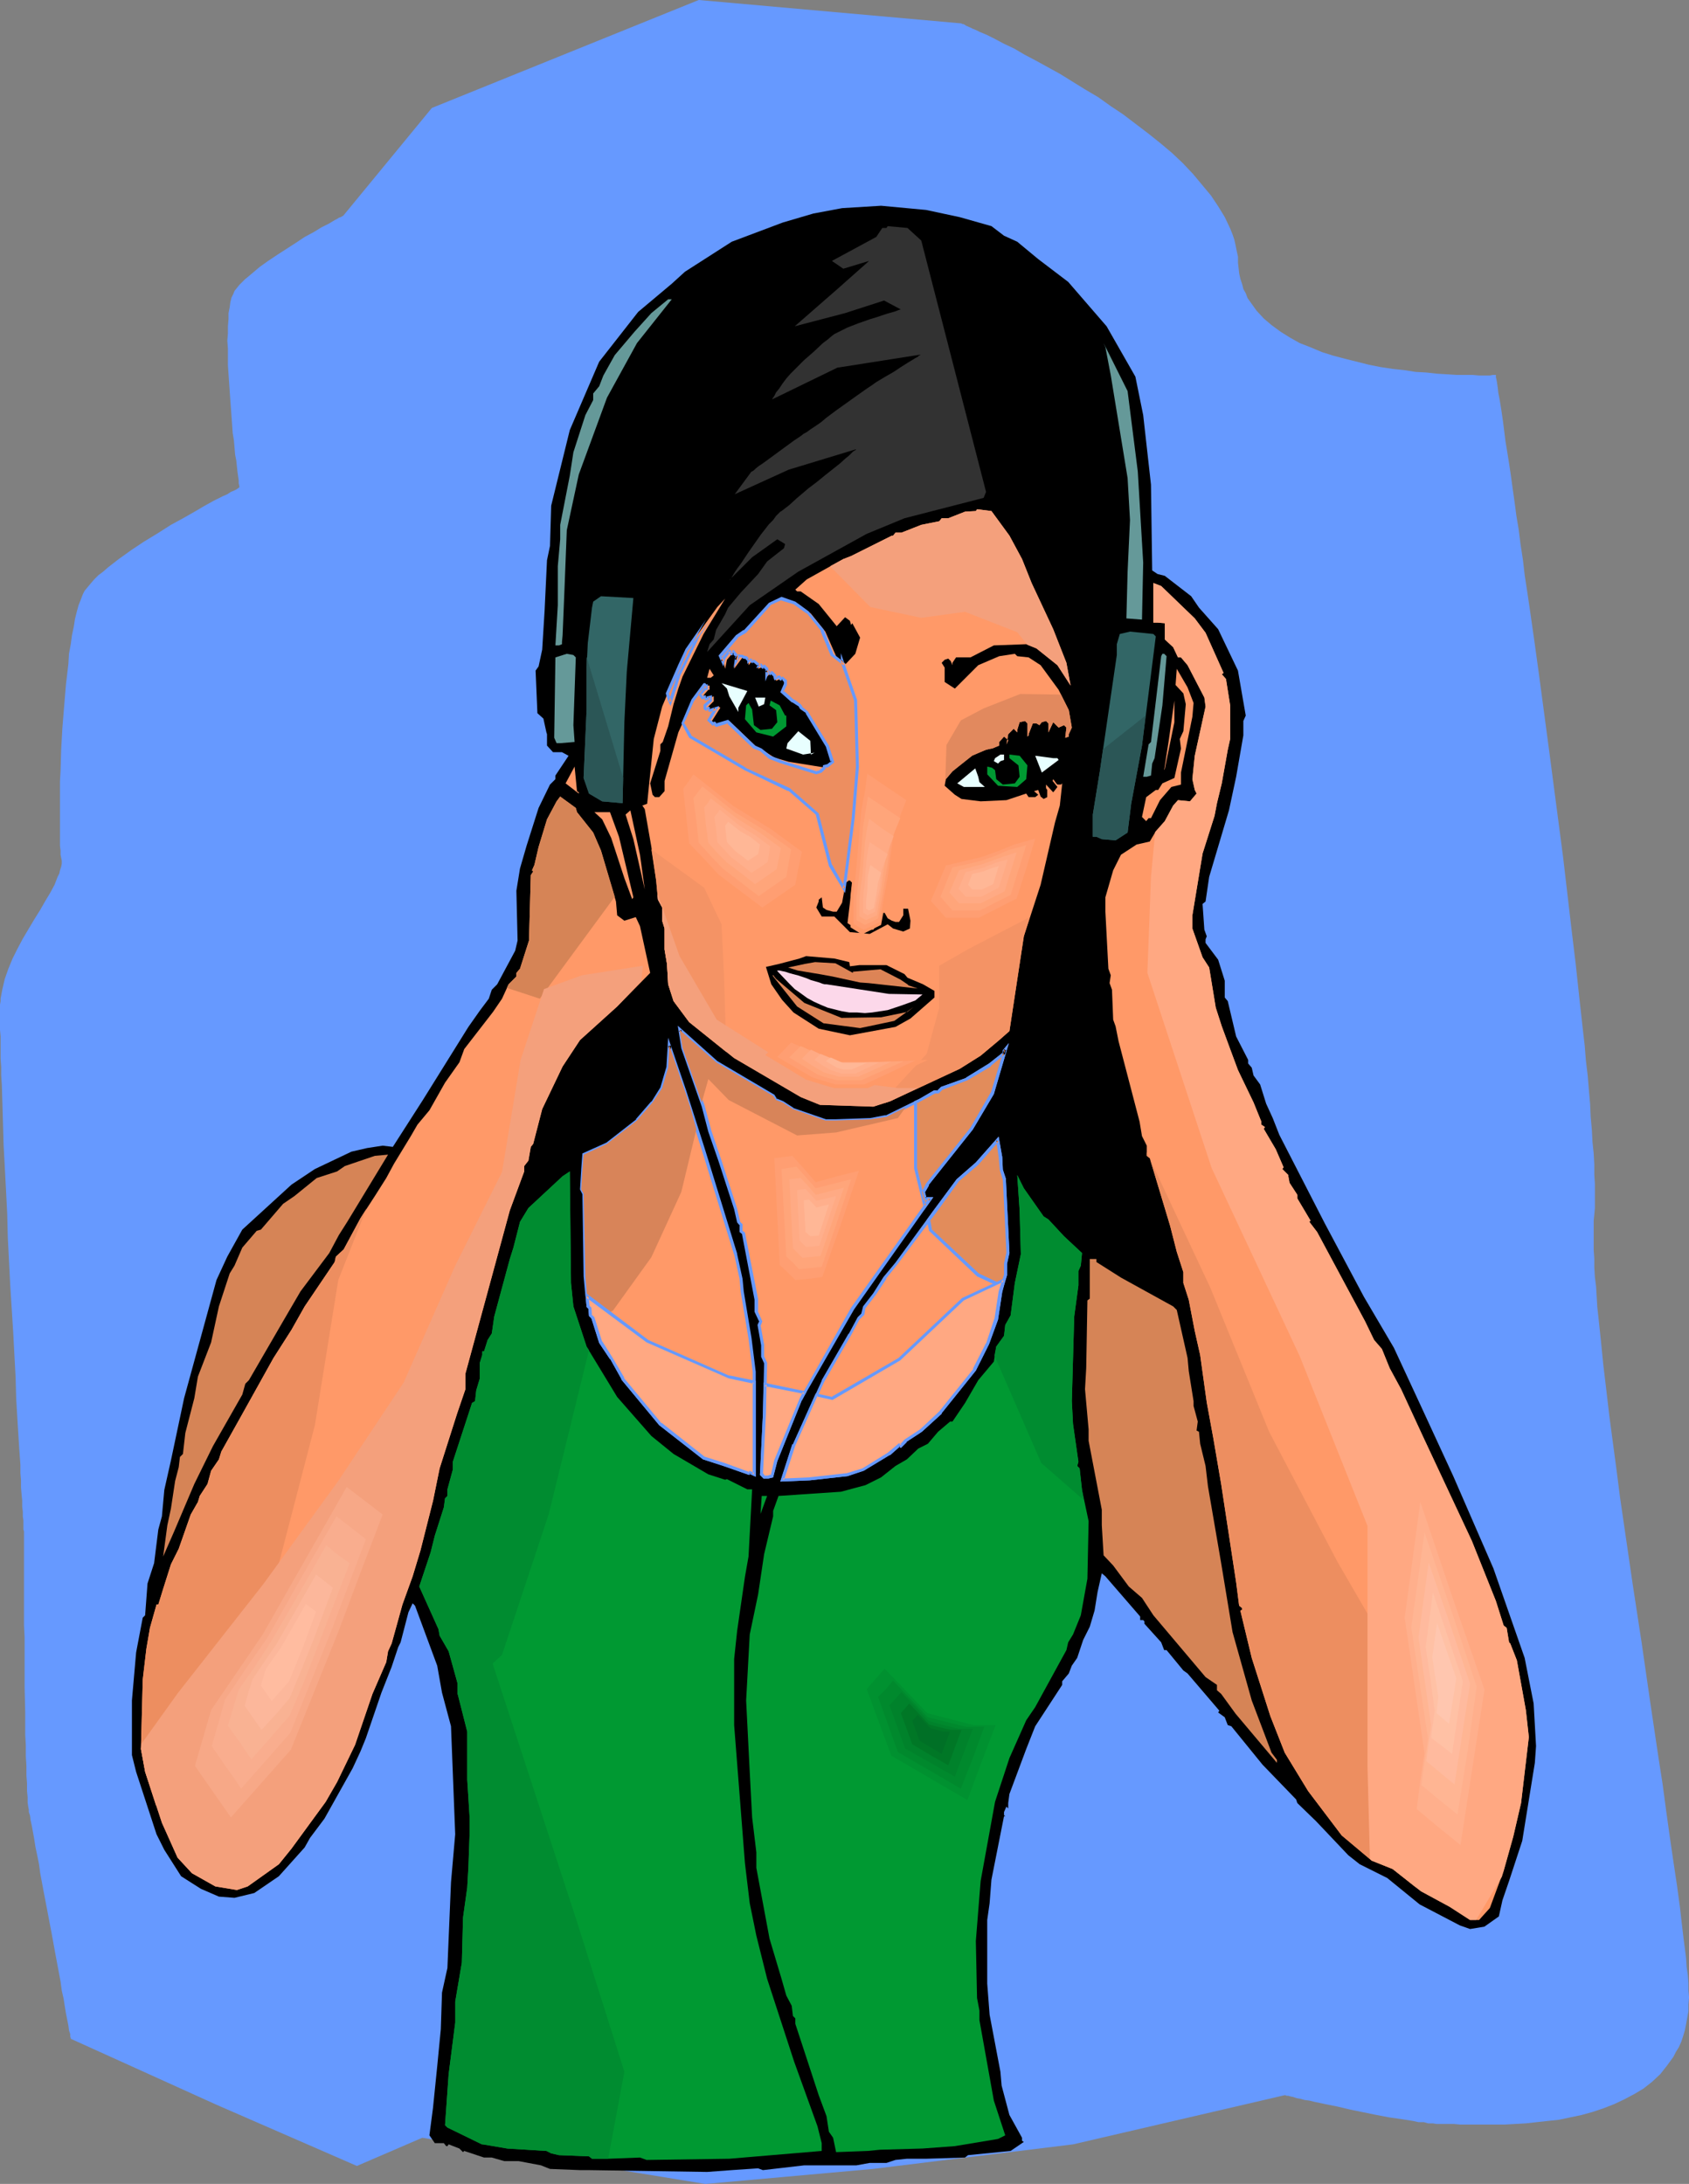 <?xml version="1.0" encoding="UTF-8" standalone="no"?>
<svg
   version="1.0"
   width="120.378mm"
   height="155.668mm"
   id="svg122"
   sodipodi:docname="Listening to Music 13.wmf"
   xmlns:inkscape="http://www.inkscape.org/namespaces/inkscape"
   xmlns:sodipodi="http://sodipodi.sourceforge.net/DTD/sodipodi-0.dtd"
   xmlns="http://www.w3.org/2000/svg"
   xmlns:svg="http://www.w3.org/2000/svg">
  <rect width="100%" height="100%" fill="#808080" stroke="none"/>
  <sodipodi:namedview
     id="namedview122"
     pagecolor="#ffffff"
     bordercolor="#000000"
     borderopacity="0.25"
     inkscape:showpageshadow="2"
     inkscape:pageopacity="0.0"
     inkscape:pagecheckerboard="0"
     inkscape:deskcolor="#d1d1d1"
     inkscape:document-units="mm" />
  <defs
     id="defs1">
    <pattern
       id="WMFhbasepattern"
       patternUnits="userSpaceOnUse"
       width="6"
       height="6"
       x="0"
       y="0" />
  </defs>
  <path
     style="fill:#6699ff;fill-opacity:1;fill-rule:evenodd;stroke:none"
     d="m 92.416,58.173 h -0.162 l -0.162,0.162 -0.323,0.162 -0.485,0.162 -0.485,0.323 -0.646,0.323 -0.808,0.485 -0.808,0.485 -0.969,0.485 -0.969,0.485 -2.1,1.293 -2.423,1.293 -2.423,1.616 -5.009,3.232 -2.423,1.616 -2.262,1.616 -2.1,1.778 -1.939,1.616 -0.808,0.808 -0.646,0.646 -0.646,0.808 -0.646,0.808 -0.323,0.808 -0.485,0.97 -0.323,1.293 -0.162,1.293 -0.323,1.616 v 1.616 l -0.162,1.939 v 1.939 l -0.162,1.939 0.162,2.101 v 4.525 l 0.323,4.686 0.323,4.686 0.323,4.363 0.323,4.525 0.323,1.939 0.162,1.939 0.162,1.939 0.323,1.616 0.162,1.616 0.162,1.454 0.162,1.131 0.162,1.131 v 0.808 l 0.162,0.646 v 0.323 0.162 H 64.303 l -0.162,0.162 -0.485,0.323 -0.646,0.323 -0.808,0.323 -0.969,0.646 -1.131,0.485 -1.293,0.646 -1.293,0.646 -1.454,0.808 -1.454,0.808 -1.616,0.97 -3.393,1.939 -3.554,1.939 -3.554,2.262 -3.716,2.262 -3.393,2.262 -3.393,2.424 -1.454,1.131 -1.454,1.131 -1.293,1.131 -1.293,0.97 -1.131,1.131 -0.969,1.131 -0.808,0.97 -0.808,0.97 -0.485,0.97 -0.485,1.293 -0.646,1.616 -0.485,1.778 -0.485,1.939 -0.323,2.101 -0.485,2.262 -0.323,2.424 -0.485,2.585 -0.162,2.747 -0.646,5.494 -0.485,5.817 -0.485,5.979 -0.323,5.817 -0.162,5.656 -0.162,2.909 v 2.585 2.585 8.888 1.616 1.616 l 0.162,1.293 v 1.131 l 0.162,0.808 0.162,0.808 v 0.808 l -0.162,0.808 -0.323,0.97 -0.162,0.808 -0.485,0.97 -0.808,2.101 -1.131,2.101 -1.454,2.424 -1.293,2.262 -1.616,2.585 -3.07,5.171 -1.454,2.747 -1.293,2.585 -1.131,2.747 -0.969,2.747 -0.646,2.747 -0.485,2.585 v 0.646 L 0,270.665 v 6.787 l 0.162,1.778 v 1.778 2.101 2.101 l 0.162,2.262 v 2.262 l 0.162,2.424 0.162,5.171 0.162,5.494 0.162,5.656 0.323,5.979 0.323,6.14 0.323,6.302 0.162,6.464 0.646,12.766 0.808,12.766 0.323,6.14 0.323,5.979 0.162,5.817 0.323,5.494 0.323,5.171 0.162,2.585 0.162,2.262 0.162,2.262 v 2.262 l 0.162,1.939 v 1.939 l 0.162,1.939 0.162,1.616 v 1.616 l 0.162,1.293 v 1.293 l 0.162,1.131 v 0.97 0.808 0.646 l 0.162,0.485 v 0.323 13.25 2.747 9.049 l 0.162,3.232 v 6.625 6.787 l 0.162,6.625 v 3.07 3.07 l 0.162,2.909 v 2.909 l 0.162,2.585 v 2.585 l 0.162,2.101 v 2.101 l 0.162,1.616 v 1.454 l 0.162,1.131 0.162,0.808 v 0.646 l 0.323,0.97 0.162,1.293 0.323,1.454 0.323,1.778 0.323,1.778 0.323,2.101 0.485,2.262 0.485,2.424 0.323,2.424 0.969,5.171 2.1,10.988 0.969,5.333 0.969,5.171 0.485,2.585 0.323,2.424 0.485,2.101 0.323,2.101 0.323,1.939 0.323,1.616 0.323,1.616 0.162,1.293 0.323,0.97 v 0.646 l 0.162,0.485 v 0.162 l 39.261,17.775 37.806,16.482 17.611,-7.595 76.259,12.443 45.077,-4.04 53.963,-6.625 57.033,-13.25 h 0.162 l 0.323,0.162 h 0.485 l 0.485,0.162 0.808,0.162 0.969,0.323 0.969,0.162 1.131,0.323 1.293,0.162 1.293,0.323 3.07,0.646 3.231,0.646 3.393,0.808 7.109,1.454 3.393,0.646 3.393,0.485 3.07,0.485 1.454,0.323 h 1.454 l 1.131,0.323 h 1.293 l 0.969,0.162 h 0.808 1.131 1.131 1.616 l 1.777,0.162 h 1.939 2.262 4.847 2.747 l 2.908,-0.162 2.908,-0.162 2.908,-0.323 2.908,-0.323 3.07,-0.323 3.07,-0.646 3.07,-0.646 2.908,-0.808 2.908,-0.97 2.908,-1.131 2.747,-1.293 2.747,-1.454 2.423,-1.454 2.262,-1.778 2.262,-2.101 1.777,-2.262 1.777,-2.424 0.646,-1.293 0.808,-1.293 0.646,-1.454 0.485,-1.454 0.485,-1.616 0.323,-1.616 0.323,-1.778 0.323,-1.778 v -1.778 l 0.162,-1.939 -0.162,-1.939 v -1.939 l -0.162,-2.101 -0.323,-2.262 -0.162,-2.424 -0.323,-2.585 -0.323,-2.424 -0.323,-2.747 -0.323,-2.747 -0.323,-2.909 -0.808,-5.979 -0.969,-6.464 -0.969,-6.625 -0.969,-6.948 -0.969,-7.272 -1.131,-7.272 -1.131,-7.595 -1.131,-7.595 -2.262,-15.674 -2.423,-15.836 -2.262,-15.513 -1.131,-7.756 -0.969,-7.595 -0.969,-7.272 -0.969,-7.272 -0.808,-6.948 -0.808,-6.787 -0.646,-6.464 -0.323,-3.07 -0.323,-3.07 -0.323,-2.909 -0.162,-2.747 -0.162,-2.747 -0.323,-2.585 -0.162,-2.585 v -2.424 l -0.162,-2.262 v -2.101 -4.04 -1.778 l 0.162,-1.616 0.162,-1.778 v -1.939 -2.101 -2.424 l -0.162,-2.585 v -2.747 l -0.162,-2.909 -0.323,-3.07 -0.162,-3.232 -0.323,-3.555 -0.162,-3.555 -0.323,-3.717 -0.323,-3.878 -0.485,-4.04 -0.323,-4.04 -0.485,-4.201 -0.485,-4.363 -0.485,-4.363 -0.969,-9.049 -1.131,-9.372 -1.131,-9.695 -1.131,-9.695 -1.293,-9.857 -2.585,-19.714 -1.293,-9.695 -1.293,-9.695 -1.293,-9.372 -1.293,-9.049 -0.646,-4.363 -0.646,-4.201 -0.485,-4.201 -0.646,-4.201 -0.485,-3.878 -0.646,-3.878 -0.485,-3.717 -0.485,-3.393 -0.485,-3.555 -0.485,-3.232 -0.485,-3.07 -0.485,-2.909 -0.323,-2.585 -0.323,-2.585 -0.323,-2.262 -0.323,-2.101 -0.323,-1.939 -0.323,-1.616 -0.162,-1.454 -0.162,-1.131 -0.162,-0.97 -0.162,-0.646 v -0.485 -0.162 h -0.808 l -0.808,0.162 h -2.908 l -1.777,-0.162 h -2.1 -2.262 l -2.423,-0.162 -2.747,-0.162 -2.908,-0.323 -2.908,-0.162 -3.07,-0.485 -3.07,-0.323 -3.231,-0.485 -3.231,-0.646 -3.231,-0.808 -3.231,-0.808 -3.07,-0.808 -3.07,-0.97 -3.07,-1.293 -2.908,-1.131 -2.585,-1.454 -2.585,-1.616 -2.423,-1.778 -2.1,-1.778 -1.939,-2.101 -0.808,-1.131 -0.808,-1.131 -0.808,-1.131 -0.485,-1.293 -0.646,-1.131 -0.323,-1.293 -0.485,-1.454 -0.323,-1.454 -0.162,-1.454 -0.162,-1.454 v -1.616 l -0.323,-1.454 -0.323,-1.616 -0.323,-1.454 -0.485,-1.454 -0.646,-1.616 -1.454,-3.07 -1.777,-2.909 -1.939,-2.909 -2.423,-2.909 -2.423,-2.909 -2.747,-2.909 -2.908,-2.747 -3.07,-2.585 -3.231,-2.585 -3.393,-2.585 -3.393,-2.585 -3.393,-2.262 -3.393,-2.424 -3.554,-2.101 -3.393,-2.101 -3.393,-2.101 -3.231,-1.778 -3.231,-1.778 -3.07,-1.616 -2.747,-1.616 -2.747,-1.293 -2.424,-1.293 -2.262,-1.131 -1.939,-0.808 -0.969,-0.485 -0.808,-0.323 -0.646,-0.323 -1.131,-0.485 -0.485,-0.323 -0.323,-0.162 h -0.323 l -0.162,-0.162 v 0 L 188.225,0 116.328,29.086 Z"
     id="path1" />
  <path
     style="fill:#000000;fill-opacity:1;fill-rule:evenodd;stroke:none"
     d="m 258.506,58.496 8.563,2.424 3.393,2.585 3.554,1.616 5.655,4.686 8.078,6.14 10.34,11.958 7.755,13.574 2.1,10.342 2.1,18.745 0.323,23.108 1.454,0.97 1.939,0.485 7.109,5.494 2.1,3.07 5.17,5.817 5.332,11.15 2.1,12.119 -0.646,1.454 v 3.878 l -1.939,11.15 -1.939,9.049 -5.332,17.937 -0.969,6.625 -0.808,0.646 0.485,6.948 0.646,1.778 -0.323,0.808 v 0.97 l 3.393,4.525 1.777,5.656 v 4.525 l 0.808,0.97 2.262,9.534 3.231,6.302 v 0.97 l 0.969,1.131 0.485,2.101 1.777,2.424 1.616,5.171 1.777,3.878 1.777,4.525 12.279,23.915 10.502,19.714 8.078,13.735 7.27,15.674 8.725,18.906 10.825,24.885 8.401,24.077 2.423,12.281 0.646,11.473 -0.323,4.525 -3.393,21.007 -3.554,10.827 -1.777,5.171 -0.969,4.363 -3.878,2.747 -3.878,0.646 -2.747,-0.97 -10.825,-5.656 -8.725,-7.11 -7.432,-3.717 -3.07,-2.424 -8.725,-9.211 -5.009,-4.848 -0.323,-0.97 -9.048,-9.372 -8.401,-10.342 -0.969,-0.323 -0.808,-2.101 -1.777,-1.293 0.323,-0.485 -8.563,-10.019 -1.131,-0.808 -4.524,-5.494 h -0.646 l -0.808,-2.101 -4.524,-5.009 v -0.646 l -0.323,-0.323 h -0.808 v -0.97 l -9.371,-10.827 -0.969,-0.808 -1.131,5.009 -0.808,5.009 -1.293,4.363 -1.777,3.555 -1.616,4.848 -1.454,2.101 -0.808,2.101 -1.777,2.101 v 0.97 l -7.27,11.15 -2.424,6.14 -4.524,12.119 -0.323,2.424 v 1.454 l -0.485,-0.485 -0.646,1.454 v 0.808 l 0.323,0.323 h -0.323 l -3.393,17.129 -0.485,6.302 -0.646,4.525 v 17.129 l 0.646,8.403 2.908,15.351 0.323,3.717 2.1,7.918 3.393,6.14 v 0.808 l 0.485,0.323 -3.554,2.424 -11.471,1.131 -0.808,0.646 -10.502,0.323 h -5.17 l -3.07,0.323 -2.423,0.808 h -4.524 l -3.554,0.646 h -14.056 l -11.148,1.293 -1.293,-0.485 -7.109,0.485 -6.624,0.485 -31.829,-0.485 h -2.424 l -8.078,-0.323 -2.424,-0.97 -5.978,-1.131 h -3.878 l -3.393,-0.97 h -2.1 l -5.332,-1.778 -0.323,0.323 -0.969,-0.97 -2.908,-1.131 -0.323,0.485 h -0.323 l -0.646,-0.808 h -2.424 l -1.454,-2.101 0.969,-7.433 1.131,-11.15 0.969,-10.019 0.323,-9.857 1.454,-6.625 0.969,-23.108 1.131,-12.927 -1.131,-29.086 -2.423,-9.049 -1.293,-7.272 -5.978,-16.159 -0.646,-0.646 -1.131,2.424 -2.1,8.08 -0.646,1.293 -1.777,5.333 -2.747,6.948 -4.201,12.281 -1.454,3.555 -2.1,4.525 -7.594,13.574 -3.878,5.171 -1.454,2.585 -6.947,7.756 -6.624,4.525 -5.332,1.293 -4.201,-0.323 -4.847,-2.101 -5.332,-3.393 -4.524,-7.11 -2.1,-4.201 -5.493,-16.805 -1.131,-4.525 v -14.705 l 1.131,-12.927 1.777,-9.372 0.646,-0.646 0.646,-8.564 1.777,-5.494 1.131,-9.049 0.969,-3.555 0.646,-7.11 1.777,-7.918 3.554,-16.805 8.725,-31.833 2.908,-6.302 4.039,-7.272 13.248,-12.119 6.301,-4.201 9.856,-4.686 4.201,-0.97 4.201,-0.646 2.747,0.323 8.078,-12.604 12.279,-19.714 3.07,-4.363 2.423,-3.232 0.808,-2.424 1.454,-1.454 4.847,-9.049 0.646,-2.747 -0.323,-13.412 0.969,-5.979 1.777,-6.14 3.231,-10.18 3.07,-6.302 1.454,-1.454 v -0.97 l 3.554,-5.333 -1.777,-0.97 H 148.964 l -1.616,-1.778 v -3.07 l -0.162,-0.485 -0.808,-3.717 -1.616,-1.454 -0.485,-11.473 0.808,-1.131 0.969,-4.525 0.646,-10.503 0.646,-13.574 0.808,-3.878 0.323,-10.827 5.009,-20.36 7.917,-18.421 10.502,-13.412 9.048,-7.595 3.554,-3.232 12.602,-8.08 13.733,-5.171 8.24,-2.424 7.755,-1.454 10.502,-0.646 12.117,1.131 z"
     id="path2" />
  <path
     style="fill:#000000;fill-opacity:1;fill-rule:evenodd;stroke:none"
     d="m 254.144,62.051 6.624,1.778 5.17,1.778 3.878,2.424 5.978,3.07 5.332,3.555 6.624,5.979 5.816,7.272 1.131,5.979 0.646,2.424 1.939,12.281 0.808,2.747 1.777,13.574 0.969,5.979 v 2.585 l 0.485,14.22 -1.131,18.906 -0.969,1.131 -1.939,9.372 -4.685,31.51 -2.423,15.674 1.616,2.424 1.131,0.485 1.454,0.97 -5.332,10.503 -4.201,9.049 -4.201,16.159 -0.969,6.948 -5.332,11.796 -0.323,0.485 1.777,-10.18 3.878,-24.885 4.847,-15.351 4.847,-22.784 1.131,-7.595 0.969,-12.927 -2.747,-15.513 -5.655,-12.766 -4.524,-8.08 -2.1,-6.464 -8.401,-12.119 4.524,-10.503 1.131,-4.848 2.1,-6.625 2.747,-14.705 -0.323,-7.756 -2.1,-8.403 -2.1,-1.778 -0.969,1.131 v 3.07 l 1.293,3.232 0.646,9.695 -1.616,11.311 -4.201,16.321 -4.201,9.534 -21.327,5.494 -10.179,4.201 -18.419,10.18 -13.087,9.049 -11.471,12.604 0.646,-2.101 1.131,-1.293 0.646,-2.585 2.423,-4.201 0.808,-1.778 3.393,-4.04 4.685,-5.009 2.423,-3.393 4.524,-3.555 0.323,-1.131 -2.1,-1.293 -6.786,4.848 -11.794,11.958 -6.301,8.403 -4.847,7.595 -1.131,4.525 -3.716,8.726 -3.231,17.613 v 5.817 l -0.323,-2.747 -0.646,-8.403 0.323,-15.998 0.646,-4.686 v -4.363 l 0.808,-2.909 v -4.848 l 0.646,-3.555 0.646,-7.272 -0.323,-1.131 -0.969,-1.778 h -9.856 l -4.201,1.778 -2.1,4.201 -1.777,10.503 0.646,-8.726 -0.323,-6.948 0.646,-1.131 V 143.816 l 1.454,-7.918 2.908,-10.503 1.293,-2.424 2.1,-6.787 1.131,-3.393 1.939,-3.878 v -1.131 l 2.262,-3.07 0.323,-2.101 2.1,-2.424 2.747,-5.656 4.201,-5.494 h 0.646 l 3.231,-4.686 2.747,-2.747 -5.17,11.635 v 0.646 l 0.646,0.646 h 0.646 l 2.908,-5.171 5.17,-9.534 5.332,-5.171 7.594,-3.555 5.009,-3.07 10.34,-2.909 9.209,-3.07 12.602,-0.646 0.323,-0.485 8.725,0.808 z"
     id="path3" />
  <path
     style="fill:#659999;fill-opacity:1;fill-rule:evenodd;stroke:none"
     d="m 171.583,92.43 -8.078,14.705 -7.594,20.684 -3.231,15.028 -0.646,16.482 -0.485,11.796 -0.162,1.778 v 0.646 l -0.808,0.323 h -0.969 l 0.646,-10.827 v -10.503 l 0.646,-7.272 v -3.878 l 2.585,-13.25 0.969,-6.302 3.231,-10.019 2.1,-4.04 v -1.778 l 1.616,-1.939 1.131,-2.909 3.07,-5.494 5.332,-6.302 4.524,-5.009 4.524,-3.717 h 0.969 z"
     id="path4" />
  <path
     style="fill:#659999;fill-opacity:1;fill-rule:evenodd;stroke:none"
     d="m 306.491,127.011 1.454,24.562 -0.323,15.351 -4.201,-0.323 0.323,-12.604 0.646,-13.897 -0.646,-11.311 -4.524,-27.632 -1.454,-7.595 -0.485,-1.131 6.463,12.927 z"
     id="path5" />
  <path
     style="fill:#ff9968;fill-opacity:1;fill-rule:evenodd;stroke:none"
     d="m 271.916,144.301 3.393,6.302 2.585,6.464 5.816,12.443 3.554,9.049 1.131,6.14 -3.554,-5.494 -5.655,-4.525 -2.747,-1.131 -8.725,0.323 -6.301,3.232 h -3.878 l -0.969,1.454 v 0.646 l -0.485,-1.131 -0.646,-0.646 -0.969,0.323 -0.808,0.808 0.808,1.293 v 3.878 l 2.747,1.778 6.301,-6.302 5.655,-2.424 4.201,-0.646 0.646,0.646 3.07,0.323 3.231,2.101 4.847,6.625 2.747,5.494 0.808,4.686 -0.808,1.778 v 0.646 l -0.969,0.323 0.323,-2.747 -0.646,-0.646 -1.454,0.646 -0.323,1.778 0.323,-1.778 -1.454,-1.454 -1.293,2.747 v -2.424 l -0.646,-0.646 -1.131,0.323 -0.646,0.808 -0.808,-0.485 h -0.969 l -1.131,2.909 v 0.323 l -0.323,0.323 v -3.555 l -0.646,-0.646 -1.454,0.323 -0.646,2.101 v 0.646 l -0.969,-0.97 -1.454,1.454 -0.485,2.747 0.485,-1.131 -1.131,-0.97 -1.293,1.454 v 0.97 l -1.939,0.808 h -0.162 l -1.454,0.323 -3.716,1.454 -5.332,4.363 -1.777,2.101 -0.323,1.778 2.747,2.424 1.777,1.131 5.17,0.646 6.947,-0.323 5.332,-1.778 0.646,0.97 h 1.777 l 0.808,-0.646 -1.131,-0.97 1.131,-0.323 0.646,1.778 0.808,0.646 0.969,-0.485 v -1.939 l -0.323,-0.485 v -0.97 l 1.939,2.101 1.131,-1.454 -1.293,-1.616 0.162,-0.485 0.808,1.131 0.323,0.323 h 0.969 l 0.323,-0.323 -0.646,5.979 -1.293,4.525 -3.878,16.805 -4.524,13.897 -3.878,25.531 -2.747,2.424 -5.009,4.201 -5.655,3.555 -18.742,8.726 -4.524,1.454 -14.379,-0.485 -5.17,-2.101 -17.934,-10.503 -12.117,-9.695 -4.201,-5.656 -1.454,-4.525 -0.323,-5.494 -0.646,-3.878 v -5.656 l -0.646,-2.101 v -3.555 l -1.131,-2.101 -0.485,-5.171 -1.293,-9.049 -1.777,-10.18 -0.646,-0.97 1.293,-0.485 0.485,-4.848 1.293,-12.604 2.262,-8.726 4.685,-11.15 1.939,-4.201 8.24,-11.473 2.1,-2.262 -5.816,9.534 -5.655,11.473 -1.131,3.232 -1.293,4.201 -1.454,5.979 -1.454,4.201 -0.646,0.646 v 1.778 l -2.747,8.726 0.646,3.07 0.646,0.646 h 1.131 l 1.454,-1.616 v -2.747 l 3.716,-13.089 3.878,-8.564 3.231,-4.201 0.323,0.162 h 0.969 v 1.131 h -0.323 l -1.293,1.454 0.646,0.97 2.1,-0.646 v 1.293 l -1.454,1.454 v 0.808 l 0.323,0.162 2.1,-0.646 0.323,-0.323 0.485,0.323 -2.262,3.555 1.131,1.131 3.554,-1.131 7.755,7.433 1.616,0.646 2.747,1.778 3.878,1.131 9.048,1.454 1.454,-0.323 1.293,-0.97 -1.293,-4.363 -5.655,-9.211 -6.624,-5.494 0.808,-1.778 v -1.131 l -0.646,-0.808 -1.777,0.808 -0.485,-1.454 -0.646,-0.646 h -0.323 l -0.969,0.97 v -2.101 l -0.808,-0.646 -1.616,0.646 0.162,-0.97 -1.293,-1.131 h -0.485 l -0.969,1.131 v -1.454 l -0.646,-0.646 h -0.969 l -2.262,3.07 0.808,-3.393 -0.969,-1.131 -1.777,2.101 -0.485,2.424 -0.323,-1.293 -0.969,-2.101 4.524,-5.332 2.1,-1.293 6.624,-7.433 3.231,-1.454 4.524,1.454 3.393,2.585 3.878,4.848 2.908,6.625 2.585,2.101 2.585,-2.747 1.293,-4.363 -2.1,-3.878 -0.323,0.485 -0.323,-1.131 -1.293,-0.97 -2.262,2.424 -4.847,-5.979 -4.847,-3.393 h -0.969 l -0.485,-0.485 3.07,-2.747 9.856,-5.494 2.1,-0.808 10.986,-5.494 h 0.323 l 0.646,-0.808 h 1.616 l 5.332,-2.101 4.847,-0.97 0.646,-0.808 h 1.777 l 4.524,-1.778 2.908,-0.162 0.323,-0.485 3.878,0.485 z"
     id="path6" />
  <path
     style="fill:#f49365;fill-opacity:1;fill-rule:evenodd;stroke:none"
     d="m 277.409,247.073 -16.48,8.564 -7.917,4.525 v 11.311 l -3.393,12.443 -9.694,10.503 -1.616,2.747 1.454,-0.485 18.742,-8.726 5.655,-3.555 5.009,-4.201 2.747,-2.424 3.878,-25.531 z"
     id="path7" />
  <path
     style="fill:#f49365;fill-opacity:1;fill-rule:evenodd;stroke:none"
     d="m 175.461,228.813 14.218,10.342 4.685,9.857 0.646,13.25 0.646,21.168 -10.017,-8.08 -4.201,-5.656 -1.454,-4.525 -0.323,-5.494 -0.646,-3.878 v -5.656 l -0.646,-2.101 v -3.555 l -1.131,-2.101 -0.485,-5.171 z"
     id="path8" />
  <path
     style="fill:#ff9968;fill-opacity:1;fill-rule:evenodd;stroke:none"
     d="m 321.84,166.6 2.908,3.878 4.847,10.827 -0.485,0.323 1.131,1.293 1.131,7.11 v 9.049 l -0.646,2.909 -1.616,9.049 -1.293,5.333 -0.646,3.393 -3.231,10.18 -2.747,16.644 v 3.555 l 2.747,7.756 1.777,2.747 1.777,10.827 1.616,5.009 2.262,6.14 2.1,5.656 4.201,8.726 2.1,5.171 v 0.808 l 0.969,0.646 -0.323,0.485 3.231,5.494 2.1,4.848 -0.323,0.485 1.616,1.616 v 0.323 l 0.323,1.778 2.1,3.232 v 0.97 l 3.554,5.979 -0.323,0.323 2.1,2.747 12.925,24.077 2.423,5.009 2.1,2.424 2.1,5.171 3.07,5.656 5.978,12.927 13.087,27.955 6.463,16.159 2.1,6.625 0.808,0.646 0.646,3.878 0.323,0.323 1.777,4.525 2.423,13.412 0.808,7.272 -2.1,17.775 -2.1,9.049 -2.585,9.211 -3.716,10.019 -2.908,3.232 h -2.423 l -5.493,-3.555 -7.755,-4.201 -7.594,-5.979 -5.655,-2.262 -8.078,-6.787 -9.048,-11.958 -6.301,-10.342 -3.878,-9.857 -5.009,-15.674 -3.07,-12.766 0.485,-0.162 v -0.485 l -0.808,-0.646 -0.808,-6.302 -4.039,-26.501 -2.1,-12.281 -1.777,-9.695 -1.777,-12.766 -1.454,-6.464 -1.616,-8.403 -1.454,-4.525 v -2.909 l -1.777,-5.494 -1.777,-6.948 -5.493,-18.26 -0.808,-0.646 v -2.747 l -1.293,-2.585 -0.646,-3.878 -5.655,-21.653 -0.808,-4.04 -0.646,-1.778 -0.323,-8.08 -0.646,-1.778 0.323,-2.101 -0.646,-1.778 -0.808,-15.351 v -3.878 l 2.1,-7.272 2.1,-4.201 4.201,-2.747 3.554,-0.808 1.616,-2.747 2.424,-2.747 2.262,-4.201 1.293,-1.454 3.231,0.323 1.777,-2.101 -0.485,-0.97 -0.646,-2.909 0.646,-6.302 2.908,-13.25 -0.323,-2.424 -4.524,-8.726 -1.777,-2.101 h -0.808 l -1.293,-2.747 -2.262,-2.101 v -4.363 l -1.939,-0.162 h -1.131 v -10.665 l 2.1,0.808 z"
     id="path9" />
  <path
     style="fill:#ed8e60;fill-opacity:1;fill-rule:evenodd;stroke:none"
     d="m 308.914,310.417 17.126,36.52 15.833,38.782 18.419,35.065 15.833,27.309 5.332,60.435 -6.301,-5.009 -5.655,-2.262 -8.078,-6.787 -9.048,-11.958 -6.301,-10.342 -3.878,-9.857 -5.009,-15.674 -3.07,-12.766 0.485,-0.162 v -0.485 l -0.808,-0.646 -0.808,-6.302 -4.039,-26.501 -2.1,-12.281 -1.777,-9.695 -1.777,-12.766 -1.454,-6.464 -1.616,-8.403 -1.454,-4.525 v -2.909 l -1.777,-5.494 -1.777,-6.948 -5.493,-18.26 -0.808,-0.646 z"
     id="path10" />
  <path
     style="fill:#326666;fill-opacity:1;fill-rule:evenodd;stroke:none"
     d="m 168.837,180.982 -0.646,13.574 -0.485,21.815 -5.493,-0.485 -3.554,-2.101 -1.454,-4.201 0.808,-18.421 v -11.311 l 0.323,-6.625 1.131,-9.534 0.323,-1.616 2.1,-1.454 8.725,0.485 z"
     id="path11" />
  <path
     style="fill:#326666;fill-opacity:1;fill-rule:evenodd;stroke:none"
     d="m 311.338,171.448 -3.716,29.41 -2.908,15.674 -0.969,7.756 -3.231,2.101 -3.716,-0.323 -1.454,-0.646 h -0.969 v -5.979 l 1.939,-11.958 4.524,-31.026 v -2.909 l 0.808,-2.747 2.747,-0.646 6.301,0.646 z"
     id="path12" />
  <path
     style="fill:#659999;fill-opacity:1;fill-rule:evenodd;stroke:none"
     d="m 155.104,177.104 -0.646,18.26 0.323,4.525 -3.878,0.323 h -0.969 l -0.646,-1.454 0.323,-21.653 3.07,-0.97 1.777,0.323 z"
     id="path13" />
  <path
     style="fill:#659999;fill-opacity:1;fill-rule:evenodd;stroke:none"
     d="m 314.246,176.781 -1.131,13.25 -2.1,14.22 -0.646,1.454 -0.323,3.232 -1.131,0.323 h -0.969 l 1.454,-8.726 0.646,-0.646 2.747,-23.108 0.323,-0.646 h 0.485 z"
     id="path14" />
  <path
     style="fill:#ff9968;fill-opacity:1;fill-rule:evenodd;stroke:none"
     d="m 191.456,182.598 h -0.969 l 0.646,-2.424 1.131,1.778 z"
     id="path15" />
  <path
     style="fill:#ff9968;fill-opacity:1;fill-rule:evenodd;stroke:none"
     d="m 321.517,189.385 -0.323,3.717 -3.07,15.028 v 3.232 l -2.585,0.646 -3.07,3.555 -2.424,4.848 h -0.646 l -0.646,0.808 -1.131,-1.131 1.131,-5.332 2.585,-1.939 h 0.646 l 1.131,-1.778 3.231,-1.454 1.777,-7.918 -0.323,-2.585 0.969,-2.101 0.646,-7.272 -0.646,-2.909 -2.1,-2.262 0.323,-4.363 2.908,5.009 z"
     id="path16" />
  <path
     style="fill:#e8ffff;fill-opacity:1;fill-rule:evenodd;stroke:none"
     d="m 198.888,190.678 v 1.131 l -2.423,-4.201 -0.646,-2.101 -1.454,-1.454 6.947,2.101 z"
     id="path17" />
  <path
     style="fill:#e8ffff;fill-opacity:1;fill-rule:evenodd;stroke:none"
     d="m 205.835,189.708 -1.454,0.646 -0.969,-2.424 h 2.747 z"
     id="path18" />
  <path
     style="fill:#009932;fill-opacity:1;fill-rule:evenodd;stroke:none"
     d="m 211.49,192.778 h 0.323 v 2.909 l -3.554,2.747 -4.524,-1.131 -3.07,-3.555 0.323,-3.717 0.646,-0.646 0.969,1.778 0.485,4.201 1.777,1.293 3.07,-0.323 1.454,-1.778 -0.323,-3.232 -1.777,-1.293 0.323,-1.293 2.423,1.293 z"
     id="path19" />
  <path
     style="fill:#ff9968;fill-opacity:1;fill-rule:evenodd;stroke:none"
     d="m 313.761,207.16 -0.162,0.323 1.293,-8.403 1.454,-10.342 v 5.817 z"
     id="path20" />
  <path
     style="fill:#e8ffff;fill-opacity:1;fill-rule:evenodd;stroke:none"
     d="m 219.407,202.797 -3.07,0.485 -4.524,-1.616 0.323,-1.454 2.908,-3.232 3.231,2.585 0.162,3.717 z"
     id="path21" />
  <path
     style="fill:#e8ffff;fill-opacity:1;fill-rule:evenodd;stroke:none"
     d="m 270.462,204.736 -0.969,0.323 -0.646,0.646 -1.131,-0.646 0.323,-0.808 1.454,-0.97 h 0.969 z"
     id="path22" />
  <path
     style="fill:#009932;fill-opacity:1;fill-rule:evenodd;stroke:none"
     d="m 276.763,206.19 -0.323,3.717 -2.423,2.101 -5.17,-0.323 -2.908,-3.07 v -2.101 l 1.293,0.323 0.808,0.646 0.323,2.424 1.777,1.454 3.231,-0.323 1.293,-1.778 -0.323,-3.07 -2.423,-1.939 v -0.97 l 2.747,0.323 z"
     id="path23" />
  <path
     style="fill:#e8ffff;fill-opacity:1;fill-rule:evenodd;stroke:none"
     d="m 284.841,204.251 0.323,0.485 -4.524,3.393 -1.777,-4.525 4.847,0.646 z"
     id="path24" />
  <path
     style="fill:#ff9968;fill-opacity:1;fill-rule:evenodd;stroke:none"
     d="m 155.911,213.462 v 0.323 l -3.554,-2.747 2.423,-4.525 0.646,6.625 z"
     id="path25" />
  <path
     style="fill:#e8ffff;fill-opacity:1;fill-rule:evenodd;stroke:none"
     d="m 263.838,210.715 1.454,1.293 h -5.655 l -1.777,-0.97 4.847,-4.04 0.808,2.262 z"
     id="path26" />
  <path
     style="fill:#ff9968;fill-opacity:1;fill-rule:evenodd;stroke:none"
     d="m 155.427,218.794 4.362,5.494 2.1,4.848 4.039,13.735 0.323,3.717 1.939,1.454 3.07,-0.97 1.131,2.424 2.747,12.604 -8.886,9.049 -10.017,9.049 -4.685,7.11 -5.493,11.473 -2.424,9.372 -0.646,0.808 -0.646,3.717 -1.131,1.454 v 1.454 l -3.878,10.503 -4.524,16.644 -7.432,27.309 v 4.201 l -2.262,6.625 -4.685,14.705 -1.777,8.726 -3.393,13.412 -2.1,6.948 -2.747,7.595 -2.908,10.503 -0.969,2.101 -0.485,2.909 -3.716,8.564 -4.685,13.735 -4.847,10.019 -3.07,5.333 -9.209,12.604 -3.393,4.201 -8.401,5.979 -2.908,0.97 -5.816,-0.97 -6.301,-3.555 -3.878,-4.201 -4.201,-9.372 -4.524,-13.735 -1.131,-6.14 0.485,-18.745 0.969,-8.241 0.969,-5.656 1.777,-6.302 h 0.485 l 1.293,-4.201 2.1,-6.625 2.1,-4.201 3.231,-9.211 1.939,-3.393 0.485,-1.616 2.1,-3.232 0.969,-3.555 2.1,-3.07 0.646,-2.101 5.332,-9.534 8.725,-15.674 4.847,-7.595 3.554,-6.302 8.078,-11.958 0.323,-1.454 2.1,-1.939 4.524,-8.403 3.878,-5.979 3.07,-4.848 2.1,-3.878 4.524,-7.433 1.777,-3.07 3.231,-3.878 4.201,-7.433 3.878,-5.494 1.293,-3.555 7.755,-10.019 2.423,-3.555 1.777,-3.878 2.1,-2.101 v -0.97 l 0.969,-1.131 2.423,-7.595 0.485,-17.613 0.646,-0.97 -0.323,-0.323 0.646,-1.454 1.131,-4.848 2.262,-7.433 2.585,-4.848 0.969,-1.293 4.201,3.07 z"
     id="path27" />
  <path
     style="fill:#ed8e60;fill-opacity:1;fill-rule:evenodd;stroke:none"
     d="m 98.717,325.606 -7.594,19.229 -6.301,39.105 -10.179,39.105 -8.886,51.709 -23.75,11.635 -2.908,-9.049 -1.131,-6.14 0.485,-18.745 0.969,-8.241 0.969,-5.656 1.777,-6.302 h 0.485 l 1.293,-4.201 2.1,-6.625 2.1,-4.201 3.231,-9.211 1.939,-3.393 0.485,-1.616 2.1,-3.232 0.969,-3.555 2.1,-3.07 0.646,-2.101 5.332,-9.534 8.725,-15.674 4.847,-7.595 3.554,-6.302 8.078,-11.958 0.323,-1.454 2.1,-1.939 4.524,-8.403 z"
     id="path28" />
  <path
     style="fill:#ff9968;fill-opacity:1;fill-rule:evenodd;stroke:none"
     d="m 173.684,239.64 -3.07,-13.574 -2.1,-6.625 1.293,-1.131 2.585,11.958 z"
     id="path29" />
  <path
     style="fill:#ff9968;fill-opacity:1;fill-rule:evenodd;stroke:none"
     d="m 166.736,225.42 3.878,16.321 -0.323,0.485 -2.1,-5.656 -3.554,-10.827 -2.423,-5.009 -2.1,-1.939 h 4.201 z"
     id="path30" />
  <path
     style="fill:#000000;fill-opacity:1;fill-rule:evenodd;stroke:none"
     d="m 294.374,236.893 -3.231,8.726 -1.454,2.424 -0.323,2.909 -1.454,1.293 h -0.969 v -0.97 l 1.777,-2.585 0.969,-4.525 2.585,-5.817 0.646,-2.909 2.423,-4.201 0.323,-1.293 1.454,-1.131 -0.808,3.555 z"
     id="path31" />
  <path
     style="fill:#000000;fill-opacity:1;fill-rule:evenodd;stroke:none"
     d="m 229.586,237.862 -1.293,10.827 2.747,1.778 h 4.201 l 1.454,-2.101 0.323,-2.424 h 1.293 l 0.808,1.454 1.131,0.646 0.969,0.323 h 0.969 l 1.131,-1.778 v -1.778 h 1.293 l 0.646,3.232 -0.162,2.101 -1.777,0.808 -2.747,-0.808 -1.454,-1.131 -4.847,2.585 -5.332,-0.485 -4.201,-4.201 h -3.393 l -1.454,-2.424 0.646,-1.616 v -0.485 l 0.808,-0.646 0.323,2.747 0.969,0.646 1.777,0.485 h 0.969 l 1.454,-2.424 0.969,-5.332 0.808,-0.646 h 0.323 z"
     id="path32" />
  <path
     style="fill:#000000;fill-opacity:1;fill-rule:evenodd;stroke:none"
     d="m 298.09,283.431 1.131,5.171 2.1,5.656 1.616,9.049 2.585,7.756 0.646,0.646 0.808,4.525 1.777,3.555 3.231,13.25 3.231,13.25 -2.423,-0.646 h -0.808 v -0.808 l -10.34,-5.656 -12.279,-8.888 -2.1,-1.131 -0.646,-1.454 -1.454,-0.646 -5.493,-8.726 -2.585,-2.747 -3.393,-8.403 -0.646,-2.747 -1.131,-1.131 1.777,-2.424 5.17,-10.503 1.777,-6.302 0.646,-0.646 v -1.778 l 1.131,-3.07 0.646,-5.656 2.423,-7.756 1.454,-2.747 2.424,-6.625 4.201,-6.625 1.777,-4.363 0.323,19.714 z"
     id="path33" />
  <path
     style="fill:#000000;fill-opacity:1;fill-rule:evenodd;stroke:none"
     d="m 228.939,260.323 2.585,-0.323 h 7.27 l 4.847,2.424 0.808,0.97 4.201,1.778 3.07,1.778 v 1.778 l -6.463,5.656 -4.039,2.262 -12.279,2.262 -8.401,-1.778 -6.786,-4.363 -3.07,-3.393 -2.908,-4.201 -1.454,-4.686 3.554,-0.808 5.493,-1.454 1.777,-0.646 7.594,0.646 4.039,0.97 z"
     id="path34" />
  <path
     style="fill:#dd8456;fill-opacity:1;fill-rule:evenodd;stroke:none"
     d="m 229.747,261.778 7.432,-0.646 5.332,2.747 1.939,1.293 0.323,0.323 2.423,0.808 -13.248,-1.454 -2.262,-0.162 -7.432,-1.616 -3.554,-0.646 -5.816,-0.97 -2.585,-0.808 4.524,-0.97 2.747,-0.485 5.493,0.323 4.685,2.585 z"
     id="path35" />
  <path
     style="fill:#dd8456;fill-opacity:1;fill-rule:evenodd;stroke:none"
     d="m 209.067,263.717 7.594,6.464 10.017,4.04 10.663,-0.162 7.109,-1.454 1.616,-1.293 -5.17,3.717 -9.209,1.939 -9.856,-1.293 -7.109,-4.525 -6.301,-7.918 -0.323,-0.485 h 0.323 v 0.162 z"
     id="path36" />
  <path
     style="fill:#fcd8ea;fill-opacity:1;fill-rule:evenodd;stroke:none"
     d="m 222.638,265.171 16.803,2.585 9.048,0.162 -1.939,1.616 -3.554,1.293 -1.939,0.646 -1.939,0.646 -2.1,0.323 -2.1,0.323 -1.939,0.162 -2.1,-0.162 h -2.1 l -1.939,-0.323 -1.939,-0.485 -1.939,-0.485 -1.939,-0.808 -1.777,-0.808 -1.777,-0.97 -1.777,-1.293 -1.616,-1.131 -1.454,-1.454 -3.231,-3.393 v 0 -0.162 h 0.162 0.485 l 0.646,0.162 0.808,0.162 0.969,0.323 1.131,0.323 1.293,0.323 2.423,0.808 1.131,0.485 1.131,0.323 1.131,0.323 0.808,0.323 0.646,0.162 z"
     id="path37" />
  <path
     style="fill:#000000;fill-opacity:1;fill-rule:evenodd;stroke:none"
     d="m 178.531,275.351 -1.777,14.058 -1.293,3.393 -2.908,4.201 -6.624,6.302 -5.816,3.878 -5.332,2.101 -1.293,2.424 -5.655,3.232 -3.07,2.747 -1.131,0.97 4.201,-14.22 5.332,-13.412 6.624,-10.18 4.201,-3.393 0.646,-1.454 4.524,-3.717 5.655,-5.332 0.646,-0.646 h 0.646 z"
     id="path38" />
  <path
     style="fill:#ffffff;fill-opacity:1;fill-rule:evenodd;stroke:none"
     d="m 278.54,281.653 -0.969,2.424 z"
     id="path39" />
  <path
     style="fill:#ffffff;fill-opacity:1;fill-rule:evenodd;stroke:none"
     d="m 277.086,284.724 -4.524,8.726 z"
     id="path40" />
  <path
     style="fill:#ff9968;fill-opacity:1;fill-rule:evenodd;stroke:none"
     d="m 189.517,309.609 8.725,28.278 1.293,6.625 0.485,3.393 1.939,12.766 1.131,9.049 v 27.47 l -1.131,-0.485 -0.323,0.162 -6.624,-2.424 -5.493,-1.778 -11.633,-9.049 -10.179,-12.281 -3.07,-5.494 -2.747,-4.201 -2.1,-6.625 -0.808,-0.646 v -1.778 l -0.646,-0.646 -0.323,-4.525 -0.323,-3.555 -0.485,-22.3 -0.646,-1.131 0.323,-5.171 0.323,-4.201 6.301,-2.909 8.078,-6.302 4.201,-4.848 2.585,-3.878 1.616,-5.494 0.323,-5.979 4.201,12.281 z m 80.298,5.656 0.646,2.424 1.131,19.876 -0.808,2.747 v 3.07 l -1.293,4.525 -1.131,7.433 -2.424,6.625 -3.393,6.948 -9.209,11.635 -5.17,4.848 -4.201,2.747 -1.454,1.454 -0.323,-0.323 -2.747,2.424 -6.947,4.201 -4.201,1.293 -10.179,1.293 -7.27,0.162 3.07,-9.372 7.755,-17.129 7.27,-12.604 2.424,-4.525 1.131,-1.131 0.323,-1.778 2.747,-3.393 2.747,-4.525 3.231,-3.878 10.179,-13.574 6.14,-8.726 5.332,-4.525 5.655,-6.302 0.646,4.525 z m -61.557,-20.037 -15.349,-9.049 -9.856,-8.726 0.808,4.848 5.655,15.836 1.616,6.625 2.908,7.918 4.201,13.089 0.646,3.393 0.646,0.808 v 1.616 l 0.646,0.646 3.554,17.937 v 3.07 l 1.131,2.747 -0.485,0.97 1.131,5.494 v 3.07 l 0.646,1.616 -0.323,13.735 -0.646,16.321 0.646,0.808 h 1.131 l 0.969,-0.323 1.131,-4.201 6.624,-16.482 13.895,-24.4 21.004,-29.733 h -1.454 l -0.323,-1.778 1.131,-1.939 11.794,-15.028 5.493,-9.534 3.554,-11.958 -0.323,0.485 v 0.646 l -3.878,3.07 -6.301,3.878 -6.624,2.424 -0.969,1.131 h -0.969 l -3.878,2.101 -9.048,4.525 -4.362,0.646 -9.209,0.323 h -2.908 l -8.725,-3.07 -2.747,-1.778 -1.777,-0.646 z"
     id="path41" />
  <path
     style="fill:#6699ff;fill-opacity:1;fill-rule:evenodd;stroke:none"
     d="m 189.032,309.77 8.725,28.278 v -0.162 l 1.454,6.625 0.323,3.555 2.1,12.604 1.131,9.049 v 0 27.47 l 0.485,-0.323 -1.293,-0.646 -0.485,0.485 0.323,-0.162 -6.624,-2.424 -5.655,-1.778 h 0.162 l -11.471,-9.049 v 0.162 L 168.029,371.175 h 0.162 l -3.231,-5.494 v 0 l -2.747,-4.363 v 0.162 l -2.1,-6.625 -0.808,-0.808 0.162,0.323 -0.162,-2.101 -0.646,-0.646 0.162,0.162 -0.485,-4.525 -0.323,-3.555 v 0.162 l -0.323,-22.461 -0.646,-1.293 v 0.323 l 0.323,-5.171 v 0 l 0.323,-4.201 -0.323,0.323 6.463,-2.747 8.078,-6.464 4.201,-4.848 v 0 l 2.585,-4.04 1.616,-5.656 0.485,-5.979 -0.808,0.162 4.039,12.281 5.009,15.674 0.808,-0.323 -5.009,-15.674 -4.847,-14.22 -0.485,8.08 v -0.162 l -1.616,5.494 v 0 l -2.423,3.878 v -0.162 l -4.201,4.848 h 0.162 l -8.078,6.302 v 0 l -6.463,2.909 -0.323,4.363 v 0.162 l -0.323,5.171 0.646,1.293 v -0.162 l 0.323,22.3 v 0 l 0.323,3.555 0.485,4.686 0.646,0.646 -0.162,-0.162 0.162,1.939 0.808,0.808 -0.162,-0.162 2.1,6.625 2.908,4.363 v -0.162 l 3.07,5.494 v 0.162 l 10.179,12.281 11.794,9.211 5.493,1.778 6.947,2.424 0.485,-0.485 -0.485,0.162 1.777,0.808 v -28.117 -0.162 l -1.131,-9.049 -2.1,-12.604 -0.323,-3.393 -1.454,-6.625 v -0.162 l -8.725,-28.278 z"
     id="path42" />
  <path
     style="fill:#6699ff;fill-opacity:1;fill-rule:evenodd;stroke:none"
     d="m 269.331,315.264 0.808,2.585 v -0.162 l 0.969,19.876 v -0.162 l -0.646,2.909 v 3.07 0 l -1.454,4.525 v 0 l -1.131,7.433 v -0.162 l -2.262,6.787 v -0.162 l -3.554,6.948 h 0.162 l -9.209,11.473 v 0 l -5.17,4.848 v 0 l -4.201,2.747 -1.293,1.454 h 0.485 l -0.646,-0.485 -3.07,2.585 v 0 l -6.786,4.201 v 0 l -4.201,1.293 v 0 l -10.179,1.131 h 0.162 l -7.27,0.323 0.323,0.485 3.07,-9.372 v 0 l 7.755,-17.129 v 0 l 7.27,-12.604 v 0 l 2.423,-4.525 v 0.162 l 1.131,-1.131 0.323,-1.939 v 0.162 l 2.747,-3.555 2.908,-4.363 h -0.162 l 3.231,-4.04 v 0 l 10.179,-13.574 6.301,-8.726 -0.162,0.162 5.332,-4.525 5.493,-6.302 -0.646,-0.323 0.646,4.525 0.323,3.555 0.808,-0.162 -0.162,-3.393 -0.969,-5.494 -6.14,6.948 -5.17,4.525 -6.463,8.726 -10.017,13.735 v 0 l -3.231,3.878 v 0 l -2.747,4.363 -2.747,3.555 -0.485,1.939 0.162,-0.162 -1.131,1.131 -2.423,4.525 v -0.162 l -7.27,12.604 v 0.162 l -7.755,17.129 h -0.162 l -3.231,10.019 7.917,-0.323 v 0 l 10.179,-1.131 4.362,-1.454 6.947,-4.201 h 0.162 l 2.747,-2.424 h -0.485 l 0.646,0.485 1.616,-1.616 h -0.162 l 4.201,-2.747 v 0 l 5.332,-4.848 v -0.162 l 9.209,-11.473 3.554,-7.11 v 0 l 2.423,-6.625 1.131,-7.433 v 0 l 1.293,-4.525 v -3.232 0.162 l 0.646,-2.909 -0.969,-20.037 -0.808,-2.424 v 0 z"
     id="path43" />
  <path
     style="fill:#6699ff;fill-opacity:1;fill-rule:evenodd;stroke:none"
     d="m 208.582,294.904 -15.349,-9.049 v 0 l -10.663,-9.534 0.969,6.14 5.493,15.674 1.777,6.787 2.747,7.918 4.201,12.927 v 0 l 0.808,3.555 0.808,0.97 -0.162,-0.323 v 1.939 l 0.808,0.646 -0.162,-0.162 3.393,17.775 v 0 3.232 l 1.293,2.747 v -0.323 l -0.485,1.131 0.969,5.494 v 0 3.07 l 0.808,1.778 v -0.162 l -0.323,13.735 -0.808,16.482 0.969,0.97 h 1.293 l 1.293,-0.323 1.131,-4.363 v 0 l 6.624,-16.482 14.056,-24.4 v 0 l 21.327,-30.218 h -2.262 l 0.485,0.323 -0.485,-1.778 v 0.162 l 1.131,-1.939 h -0.162 l 11.956,-15.028 v 0 l 5.655,-9.534 4.039,-13.735 -1.616,1.939 v 0.808 l 0.162,-0.323 -3.878,3.07 v 0 l -6.301,3.878 h 0.162 l -6.786,2.424 -1.131,1.131 0.323,-0.162 h -1.131 l -3.878,2.262 -9.209,4.525 0.162,-0.162 -4.201,0.808 v 0 l -9.209,0.323 h -2.908 0.162 l -8.886,-3.07 h 0.162 l -2.747,-1.778 -1.939,-0.808 0.323,0.323 -0.808,-1.293 -0.646,0.646 0.808,1.131 1.939,0.808 -0.162,-0.162 2.747,1.778 9.048,3.232 h 2.908 l 9.209,-0.323 h 0.162 l 4.201,-0.646 9.209,-4.686 3.878,-2.101 h -0.162 1.131 l 1.131,-1.131 -0.162,0.162 6.786,-2.585 6.301,-3.717 v -0.162 l 3.878,-3.232 0.162,-0.808 -0.162,0.323 0.323,-0.485 -0.646,-0.323 -3.554,11.796 v -0.162 l -5.493,9.534 v 0 l -11.956,15.028 -1.131,2.262 0.485,2.262 h 1.777 l -0.323,-0.646 -21.004,29.571 v 0 l -13.895,24.562 -6.786,16.482 v 0 l -0.969,4.201 0.162,-0.323 -0.969,0.323 h 0.162 -1.131 l 0.323,0.162 -0.646,-0.808 v 0.323 l 0.808,-16.321 0.323,-13.735 -0.808,-1.778 v 0.162 -3.232 l -0.969,-5.333 v 0.323 l 0.485,-1.293 -1.293,-2.909 0.162,0.162 v -3.232 l -3.554,-17.937 -0.808,-0.646 0.162,0.162 v -1.778 l -0.808,-0.808 0.162,0.162 -0.808,-3.555 v 0 l -4.201,-12.927 -2.747,-8.08 -1.777,-6.625 -5.493,-15.674 v 0 l -0.808,-4.848 -0.646,0.323 9.856,8.726 15.349,9.049 h -0.162 z"
     id="path44" />
  <path
     style="fill:#d68456;fill-opacity:1;fill-rule:evenodd;stroke:none"
     d="m 91.285,332.716 -2.585,4.848 -7.755,10.342 -4.524,7.756 -9.371,16.159 -0.969,0.97 -0.808,2.909 -7.917,13.897 -5.009,10.18 -5.493,12.927 -2.908,6.625 1.131,-8.403 0.969,-4.525 1.131,-7.433 0.969,-3.717 0.323,-2.747 0.808,-0.808 0.646,-5.656 2.423,-9.372 0.969,-5.817 3.554,-9.211 2.1,-9.695 2.908,-8.888 1.293,-2.101 2.1,-4.848 3.878,-4.525 1.131,-0.323 5.978,-6.948 3.07,-2.101 5.978,-4.848 5.493,-1.778 2.1,-1.454 8.078,-2.747 3.554,-0.323 -10.986,18.098 z"
     id="path45" />
  <path
     style="fill:#ffffff;fill-opacity:1;fill-rule:evenodd;stroke:none"
     d="m 273.37,314.456 0.323,1.131 z"
     id="path46" />
  <path
     style="fill:#009932;fill-opacity:1;fill-rule:evenodd;stroke:none"
     d="m 154.457,351.945 3.554,10.827 8.24,13.574 9.209,10.503 5.978,4.848 9.371,5.494 4.524,1.454 0.485,-0.162 5.493,2.747 h 1.293 l -0.969,18.098 -0.969,5.494 -2.1,14.543 -0.808,7.595 v 17.775 l 2.908,37.166 1.293,10.827 1.777,8.726 2.908,11.635 7.27,22.3 6.301,17.452 1.131,4.525 v 2.101 l -24.881,2.101 -22.296,0.323 -1.777,-0.646 -8.401,0.323 h -4.524 l -0.808,-0.646 -8.078,-0.323 -2.1,-0.485 -1.293,-0.646 -10.502,-0.646 -6.786,-1.131 -9.371,-4.525 -0.646,-0.646 0.969,-13.735 1.777,-13.897 v -5.656 l 1.777,-10.503 0.323,-12.119 1.131,-8.08 0.323,-5.656 0.323,-9.049 v -4.201 l -0.646,-10.18 v -12.927 l -2.585,-10.18 v -2.747 l -2.423,-8.726 -2.424,-4.201 -0.323,-1.778 -5.17,-11.473 3.07,-9.211 1.131,-4.525 2.424,-7.595 0.323,-2.424 0.646,-0.646 v -1.778 l 1.454,-5.333 v -2.101 l 5.17,-15.836 0.808,-0.485 0.323,-2.909 0.969,-3.232 v -4.201 l 0.646,-2.101 v -0.97 h 0.485 l 0.969,-3.07 1.131,-1.778 0.646,-4.525 4.201,-15.513 0.969,-3.07 1.777,-6.948 2.262,-3.717 9.209,-8.564 1.939,-1.293 0.323,30.056 z"
     id="path47" />
  <path
     style="fill:#009932;fill-opacity:1;fill-rule:evenodd;stroke:none"
     d="m 281.125,327.707 1.293,0.808 4.201,4.525 4.847,4.525 -0.323,3.393 -0.646,1.454 v 3.878 l -1.131,8.403 -0.646,22.784 0.323,6.14 1.454,10.18 -0.323,1.131 0.646,0.646 0.646,5.817 1.777,8.403 -0.323,15.513 -1.777,9.857 -2.1,5.171 -1.293,2.101 -0.485,2.101 -8.401,15.351 -2.424,3.555 -4.524,10.18 -3.878,11.796 -3.878,21.33 -1.293,16.159 0.323,15.351 0.646,3.393 v 2.585 l 3.878,21.653 3.07,9.372 -1.939,0.97 -11.633,1.939 -8.725,0.646 -11.471,0.323 -3.231,0.323 -8.563,0.323 -0.808,-3.878 -1.131,-1.616 -0.646,-4.201 -2.1,-5.656 -6.301,-19.229 v -1.454 l -0.646,-0.646 -0.323,-2.747 -1.454,-2.747 -1.293,-4.525 -3.231,-10.827 -3.554,-19.068 v -4.201 l -1.131,-9.372 -0.646,-12.281 -0.969,-19.229 0.969,-17.775 2.262,-10.827 1.616,-10.827 2.424,-10.18 v -1.454 l 1.454,-4.04 16.803,-1.131 6.624,-1.778 4.201,-2.101 3.878,-3.07 3.07,-1.778 3.07,-2.909 2.585,-1.293 2.747,-3.232 3.231,-2.747 h 0.646 l 3.393,-5.009 3.554,-6.14 4.201,-5.009 0.646,-4.04 2.1,-2.909 0.323,-2.909 1.454,-2.585 1.131,-8.726 1.616,-7.756 -0.323,-11.796 -0.646,-9.534 1.777,3.555 z"
     id="path48" />
  <path
     style="fill:#d68456;fill-opacity:1;fill-rule:evenodd;stroke:none"
     d="m 295.343,339.988 6.624,4.201 14.056,7.756 0.969,0.97 2.908,12.927 0.323,3.555 1.293,8.08 v 1.293 l 1.131,4.201 -0.323,2.424 0.646,0.323 0.323,3.232 1.454,5.979 0.646,5.494 3.554,20.684 3.07,18.583 5.17,18.421 5.332,14.058 1.454,1.939 v 0.808 l -11.148,-13.25 -3.878,-5.333 -1.131,-0.97 v -1.454 l -3.07,-2.101 -14.056,-16.644 -3.07,-4.686 -3.554,-3.07 -4.201,-5.656 -2.585,-2.747 -0.485,-8.08 v -4.201 l -3.554,-18.583 v -3.07 l -0.969,-10.827 0.323,-5.656 0.323,-18.26 0.646,-0.485 v -10.665 h 1.777 z"
     id="path49" />
  <path
     style="fill:#009932;fill-opacity:1;fill-rule:evenodd;stroke:none"
     d="m 204.866,407.856 0.323,-4.848 h 1.454 z"
     id="path50" />
  <path
     style="fill:#323232;fill-opacity:1;fill-rule:evenodd;stroke:none"
     d="m 236.048,63.828 -11.956,6.464 3.07,2.101 6.947,-2.101 -8.563,7.595 -11.471,10.019 13.572,-3.555 10.502,-3.393 4.524,2.424 h -0.162 v 0 l -0.485,0.162 -0.808,0.323 -1.131,0.323 -1.131,0.323 -1.454,0.485 -1.454,0.485 -1.616,0.485 -3.231,1.131 -2.908,1.131 -1.293,0.646 -1.293,0.646 -0.969,0.485 -0.646,0.485 -1.131,0.97 -1.293,0.97 -2.585,2.424 -2.585,2.262 -2.423,2.424 -1.131,1.131 -1.131,1.293 -0.969,1.293 -0.969,1.454 -0.808,0.97 -0.485,0.97 -0.323,0.485 -0.162,0.162 v 0.162 l -0.162,0.162 17.611,-8.564 22.619,-3.555 h -0.162 l -0.162,0.162 -0.323,0.162 -0.323,0.323 -0.646,0.323 -0.485,0.323 -0.808,0.485 -0.808,0.485 -1.777,1.131 -1.939,1.293 -2.262,1.293 -2.424,1.454 -1.131,0.808 -1.454,0.97 -2.747,1.939 -5.655,4.04 -2.585,1.939 -1.131,0.97 -1.131,0.808 -0.969,0.646 -0.969,0.646 -0.646,0.485 -0.485,0.323 -0.646,0.323 -0.808,0.646 -0.969,0.646 -0.969,0.646 -2.424,1.778 -2.423,1.778 -2.423,1.778 -1.131,0.808 -0.969,0.646 -0.808,0.646 -0.485,0.485 -0.485,0.323 h -0.162 l -4.524,6.14 14.541,-6.625 18.095,-5.494 v 0.162 l -0.323,0.162 -0.485,0.323 -0.485,0.485 -0.646,0.646 -0.808,0.646 -1.616,1.454 -3.878,3.07 -1.777,1.454 -0.808,0.646 -0.646,0.485 -1.293,0.97 -1.131,0.97 -2.1,1.778 -1.939,1.778 -2.1,1.616 -0.323,0.162 -0.323,0.323 -0.808,0.808 -0.808,1.131 -1.131,1.131 -1.131,1.454 -1.131,1.454 -2.262,3.232 -1.131,1.616 -0.969,1.454 -0.969,1.454 -0.969,1.293 -0.646,0.97 -0.485,0.808 -0.162,0.323 -0.162,0.162 v 0.162 l -0.162,0.162 v 0 l -0.162,0.162 v 0.162 l -0.323,0.162 6.14,-6.14 6.786,-4.848 2.1,1.293 -0.323,1.131 -4.524,3.555 -2.423,3.393 -4.685,5.009 -3.393,4.04 -0.808,1.778 -2.423,4.201 -0.646,2.585 -1.131,1.293 -0.646,2.101 11.471,-12.604 13.087,-9.049 18.419,-10.18 10.179,-4.201 21.327,-5.494 0.646,-1.616 -17.449,-67.707 -3.716,-3.393 -5.332,-0.485 -0.323,0.485 h -1.131 z"
     id="path51" />
  <path
     style="fill:#e2895e;fill-opacity:1;fill-rule:evenodd;stroke:none"
     d="m 254.628,210.392 0.323,-9.695 3.878,-6.625 6.14,-3.232 9.856,-3.878 10.986,0.162 2.1,4.201 0.808,4.686 -0.808,1.778 v 0.646 l -0.969,0.323 0.323,-2.747 -0.646,-0.646 -1.454,0.646 -0.323,1.778 0.323,-1.778 -1.454,-1.454 -1.293,2.747 v -2.424 l -0.646,-0.646 -1.131,0.323 -0.646,0.808 -0.808,-0.485 h -0.969 l -1.131,2.909 v 0.323 l -0.323,0.323 v -3.555 l -0.646,-0.646 -1.454,0.323 -0.646,2.101 v 0.646 l -0.969,-0.97 -1.454,1.454 -0.485,2.747 0.485,-1.131 -1.131,-0.97 -1.293,1.454 v 0.97 l -1.939,0.808 h -0.162 l -1.454,0.323 -3.716,1.616 -5.332,4.201 -1.777,2.101 z"
     id="path52" />
  <path
     style="fill:#d88459;fill-opacity:1;fill-rule:evenodd;stroke:none"
     d="m 187.578,304.276 -4.039,16.805 -8.078,17.613 -10.34,14.382 -5.17,2.585 -0.162,-0.646 -0.808,-0.646 v -1.778 l -0.646,-0.646 -0.323,-4.525 -0.323,-3.555 -0.485,-22.3 -0.646,-1.131 0.323,-5.171 0.323,-4.201 6.301,-2.909 8.078,-6.302 4.201,-4.848 2.585,-3.878 1.616,-5.494 0.323,-5.979 4.201,12.281 1.454,4.363 z"
     id="path53" />
  <path
     style="fill:#d88459;fill-opacity:1;fill-rule:evenodd;stroke:none"
     d="m 189.032,297.004 1.777,-6.302 5.493,5.656 18.419,9.534 10.502,-0.808 16.641,-3.878 2.1,-2.909 -5.17,2.585 -4.362,0.646 -9.209,0.323 h -2.908 l -8.725,-3.07 -2.747,-1.778 -1.777,-0.646 -0.808,-1.131 -15.349,-9.049 -9.856,-8.726 0.808,4.848 z"
     id="path54" />
  <path
     style="fill:#e28c5b;fill-opacity:1;fill-rule:evenodd;stroke:none"
     d="m 250.104,328.838 1.616,-2.101 6.14,-8.726 5.332,-4.525 5.655,-6.302 0.646,4.525 0.323,3.555 0.646,2.424 1.131,19.876 -0.808,2.747 v 3.07 l -0.808,3.232 -6.463,-3.232 -12.764,-11.958 z m -3.393,-31.995 v 17.775 l 2.423,10.342 1.454,-2.101 h -1.454 l -0.323,-1.778 1.131,-1.939 11.794,-15.028 5.493,-9.534 3.554,-11.958 -0.323,0.485 v 0.646 l -3.878,3.07 -6.301,3.878 -6.624,2.424 -0.969,1.131 h -0.969 l -3.878,2.101 z"
     id="path55" />
  <path
     style="fill:#6699ff;fill-opacity:1;fill-rule:evenodd;stroke:none"
     d="m 250.589,328.676 -0.162,0.323 1.616,-2.101 6.301,-8.726 -0.162,0.162 5.332,-4.525 5.493,-6.302 -0.646,-0.323 0.646,4.525 0.323,3.555 0.808,2.585 v -0.162 l 0.969,19.876 v -0.162 l -0.646,2.909 v 3.07 0 l -0.969,3.07 0.646,-0.323 -6.463,-3.07 0.162,0.162 -12.925,-12.119 0.162,0.323 -0.485,-2.747 h -0.969 l 0.646,2.909 12.925,12.281 6.947,3.232 1.131,-3.555 v -3.232 0.162 l 0.646,-2.909 -0.969,-20.037 -0.808,-2.424 v 0 l -0.162,-3.393 -0.969,-5.494 -6.14,6.948 -5.17,4.525 -6.463,8.726 -1.616,2.262 z"
     id="path56" />
  <path
     style="fill:#6699ff;fill-opacity:1;fill-rule:evenodd;stroke:none"
     d="m 246.227,296.681 v 18.098 l 2.747,11.15 2.423,-3.393 h -2.262 l 0.485,0.323 -0.485,-1.778 v 0.162 l 1.131,-1.939 h -0.162 l 11.956,-15.028 v 0 l 5.655,-9.534 4.039,-13.735 -1.616,1.939 v 0.808 l 0.162,-0.323 -3.878,3.07 v 0 l -6.301,3.878 h 0.162 l -6.786,2.424 -1.131,1.131 0.323,-0.162 h -1.131 l -3.878,2.262 -1.454,0.646 0.646,0.646 1.131,-0.646 3.878,-2.101 h -0.162 1.131 l 1.131,-1.131 -0.162,0.162 6.786,-2.585 6.301,-3.717 v -0.162 l 3.878,-3.232 0.162,-0.808 -0.162,0.323 0.323,-0.485 -0.646,-0.323 -3.554,11.796 v -0.162 l -5.493,9.534 v 0 l -11.956,15.028 -1.131,2.262 0.485,2.262 h 1.777 l -0.323,-0.646 -1.454,1.939 0.646,0.162 -2.424,-10.18 v 0 -17.775 l -0.162,0.485 z"
     id="path57" />
  <path
     style="fill:#d68456;fill-opacity:1;fill-rule:evenodd;stroke:none"
     d="m 165.605,241.579 -20.196,27.47 -8.886,-2.909 0.485,-0.97 2.1,-2.101 v -0.97 l 0.969,-1.131 2.423,-7.595 0.485,-17.613 0.646,-0.97 -0.323,-0.323 0.646,-1.454 1.131,-4.848 2.262,-7.433 2.585,-4.848 0.969,-1.293 4.201,3.07 0.323,1.131 4.362,5.494 2.1,4.848 z"
     id="path58" />
  <path
     style="fill:#ffa882;fill-opacity:1;fill-rule:evenodd;stroke:none"
     d="m 311.176,224.127 -1.131,12.119 -0.969,25.855 17.288,52.517 23.75,50.74 18.257,45.73 v 64.96 l 0.646,24.723 0.485,0.485 5.655,2.262 7.594,5.979 7.755,4.201 5.493,3.555 h 1.616 l 6.947,-11.635 0.485,-1.616 2.585,-9.211 2.1,-9.049 2.1,-17.775 -0.808,-7.272 -2.423,-13.412 -1.777,-4.525 -0.323,-0.323 -0.646,-3.878 -0.808,-0.646 -2.1,-6.625 -6.463,-16.159 -13.087,-27.955 -5.978,-12.927 -3.07,-5.656 -2.1,-5.171 -2.1,-2.424 -2.423,-5.009 -12.925,-24.077 -2.1,-2.747 0.323,-0.323 -3.554,-5.979 v -0.97 l -2.1,-3.232 -0.323,-1.778 V 316.557 l -1.616,-1.616 0.323,-0.485 -2.1,-4.848 -3.231,-5.494 0.323,-0.485 -0.969,-0.646 v -0.808 l -2.1,-5.171 -4.201,-8.726 -2.1,-5.656 -2.262,-6.14 -1.616,-5.009 -1.777,-10.827 -1.777,-2.747 -2.747,-7.756 v -3.555 l 2.747,-16.644 3.231,-10.18 0.646,-3.393 1.293,-5.333 1.616,-9.049 0.646,-2.909 v -9.049 l -1.131,-7.11 -1.131,-1.293 0.485,-0.323 -4.847,-10.827 -2.908,-3.878 -9.048,-8.726 -2.1,-0.808 v 10.665 h 1.131 l 1.939,0.162 v 4.363 l 2.262,2.101 1.293,2.747 h 0.808 l 1.777,2.101 4.524,8.726 0.323,2.424 -2.908,13.25 -0.646,6.302 0.646,2.909 0.485,0.97 -1.777,2.101 -3.231,-0.323 -1.293,1.454 -2.262,4.201 -2.424,2.747 z"
     id="path59" />
  <path
     style="fill:#ffa882;fill-opacity:1;fill-rule:evenodd;stroke:none"
     d="m 219.892,375.861 -5.978,13.412 -3.07,9.372 7.27,-0.162 10.179,-1.293 4.201,-1.293 6.947,-4.201 2.747,-2.424 0.323,0.323 1.454,-1.454 4.201,-2.747 5.17,-4.848 9.209,-11.635 3.393,-6.948 2.424,-6.625 1.131,-7.433 0.808,-3.07 -10.825,5.171 -17.126,16.159 -18.257,10.503 z m -61.88,-26.663 16.318,12.119 22.135,9.695 6.624,1.293 v 24.885 l -1.131,-0.485 -0.323,0.162 -6.624,-2.424 -5.493,-1.778 -11.633,-9.049 -10.179,-12.281 -3.07,-5.494 -2.747,-4.201 -2.1,-6.625 -0.808,-0.646 v -1.778 l -0.646,-0.646 z m 47.985,23.754 10.663,2.262 -0.969,1.778 -6.624,16.482 -1.131,4.201 -0.969,0.323 h -1.131 l -0.646,-0.808 0.646,-16.321 z"
     id="path60" />
  <path
     style="fill:#6699ff;fill-opacity:1;fill-rule:evenodd;stroke:none"
     d="m 219.73,375.376 -6.14,13.735 h -0.162 l -3.231,10.019 7.917,-0.323 v 0 l 10.179,-1.131 4.362,-1.454 6.947,-4.201 h 0.162 l 2.747,-2.424 h -0.485 l 0.646,0.485 1.616,-1.616 h -0.162 l 4.201,-2.747 v 0 l 5.332,-4.848 v -0.162 l 9.209,-11.473 3.554,-7.11 v 0 l 2.423,-6.625 1.131,-7.433 v 0 l 0.969,-3.878 -11.794,5.494 -17.126,16.159 v 0 l -18.095,10.503 h 0.323 l -4.524,-0.97 0.162,0.808 4.362,0.97 18.257,-10.665 17.126,-16.159 v 0 l 10.986,-5.171 -0.646,-0.323 -0.969,3.07 v 0 l -1.131,7.433 v -0.162 l -2.262,6.787 v -0.162 l -3.554,6.948 h 0.162 l -9.209,11.473 v 0 l -5.17,4.848 v 0 l -4.201,2.747 -1.293,1.454 h 0.485 l -0.646,-0.485 -3.07,2.585 v 0 l -6.786,4.201 v 0 l -4.201,1.293 v 0 l -10.179,1.131 h 0.162 l -7.27,0.323 0.323,0.485 3.07,-9.372 v 0 l 5.978,-13.412 -0.323,0.162 z"
     id="path61" />
  <path
     style="fill:#6699ff;fill-opacity:1;fill-rule:evenodd;stroke:none"
     d="m 158.496,349.037 -0.646,0.485 16.318,12.119 22.135,9.695 6.786,1.454 -0.323,-0.485 v 24.885 l 0.485,-0.323 -1.293,-0.646 -0.485,0.485 0.323,-0.162 -6.624,-2.424 -5.655,-1.778 h 0.162 l -11.471,-9.049 v 0.162 L 168.029,371.175 h 0.162 l -3.231,-5.494 v 0 l -2.747,-4.363 v 0.162 l -2.1,-6.625 -0.808,-0.808 0.162,0.323 -0.162,-2.101 -0.646,-0.646 0.162,0.162 -0.323,-2.747 -0.808,-0.808 0.323,3.878 0.646,0.646 -0.162,-0.162 0.162,1.939 0.808,0.808 -0.162,-0.162 2.1,6.625 2.908,4.363 v -0.162 l 3.07,5.494 v 0.162 l 10.179,12.281 11.794,9.211 5.493,1.778 6.947,2.424 0.485,-0.485 -0.485,0.162 1.777,0.808 v -25.855 l -7.109,-1.454 0.162,0.162 -21.973,-9.695 v 0 l -16.964,-12.766 z"
     id="path62" />
  <path
     style="fill:#6699ff;fill-opacity:1;fill-rule:evenodd;stroke:none"
     d="m 206.482,372.952 -0.485,0.485 10.663,2.101 -0.323,-0.646 -0.969,1.939 v 0 l -6.786,16.482 v 0 l -0.969,4.201 0.162,-0.323 -0.969,0.323 h 0.162 -1.131 l 0.323,0.162 -0.646,-0.808 v 0.323 l 0.808,-16.321 0.162,-7.918 -0.808,-0.485 -0.162,8.403 -0.808,16.482 0.969,0.97 h 1.293 l 1.293,-0.323 1.131,-4.363 v 0 l 6.624,-16.482 v 0.162 l 1.293,-2.424 -11.633,-2.424 z"
     id="path63" />
  <path
     style="fill:#f4a07c;fill-opacity:1;fill-rule:evenodd;stroke:none"
     d="m 223.608,152.542 10.825,10.988 13.733,2.909 11.794,-1.616 14.056,5.494 2.747,3.393 2.423,0.97 5.655,4.525 3.554,5.494 -1.131,-6.14 -3.554,-9.049 -5.816,-12.443 -2.585,-6.464 -3.393,-6.302 -4.847,-6.625 -3.878,-0.485 -0.323,0.485 -2.908,0.162 -4.524,1.778 h -1.777 l -0.646,0.808 -4.847,0.97 -5.332,2.101 h -1.616 l -0.646,0.808 h -0.323 l -10.986,5.494 -2.1,0.808 z"
     id="path64" />
  <path
     style="fill:#f4a07c;fill-opacity:1;fill-rule:evenodd;stroke:none"
     d="m 173.199,260.162 -16.48,2.585 -10.179,3.717 -6.301,19.068 -5.009,30.218 -12.602,25.208 -13.895,31.51 -17.611,26.501 -20.196,27.794 -22.942,29.248 -9.856,13.735 -0.162,1.454 1.131,6.14 4.524,13.735 4.201,9.372 3.878,4.201 6.301,3.555 5.816,0.97 2.908,-0.97 8.401,-5.979 3.393,-4.201 9.209,-12.604 3.07,-5.333 4.847,-10.019 4.685,-13.735 3.716,-8.564 0.485,-2.909 0.969,-2.101 2.908,-10.503 2.747,-7.595 2.1,-6.948 3.393,-13.412 1.777,-8.726 4.685,-14.705 2.262,-6.625 v -4.201 l 7.432,-27.309 4.524,-16.644 3.878,-10.503 v -1.454 l 1.131,-1.454 0.646,-3.717 0.646,-0.808 2.424,-9.372 5.493,-11.473 4.685,-7.11 10.017,-9.049 6.463,-6.787 z"
     id="path65" />
  <path
     style="fill:#008c30;fill-opacity:1;fill-rule:evenodd;stroke:none"
     d="m 158.658,363.742 -10.825,44.114 -12.602,37.974 -11.794,10.827 -0.162,-0.323 v -2.747 l -2.423,-8.726 -2.424,-4.201 -0.323,-1.778 -5.17,-11.473 3.07,-9.211 1.131,-4.525 2.424,-7.595 0.323,-2.424 0.646,-0.646 v -1.778 l 1.454,-5.333 v -2.101 l 5.17,-15.836 0.808,-0.485 0.323,-2.909 0.969,-3.232 v -4.201 l 0.646,-2.101 v -0.97 h 0.485 l 0.969,-3.07 1.131,-1.778 0.646,-4.525 4.201,-15.513 0.969,-3.07 1.777,-6.948 2.262,-3.717 9.209,-8.564 1.939,-1.293 0.323,30.056 0.646,6.302 3.554,10.827 z"
     id="path66" />
  <path
     style="fill:#008c30;fill-opacity:1;fill-rule:evenodd;stroke:none"
     d="m 267.877,365.196 12.602,28.925 11.471,10.019 -0.485,-2.747 -0.646,-5.817 -0.646,-0.646 0.323,-1.131 -1.454,-10.18 -0.323,-6.14 0.646,-22.784 1.131,-8.403 v -3.878 l 0.646,-1.454 0.323,-3.393 -4.847,-4.525 -4.201,-4.525 -1.293,-0.808 -5.332,-7.595 -1.777,-3.555 0.646,9.534 0.323,11.796 -1.616,7.756 -1.131,8.726 -1.454,2.585 -0.323,2.909 -2.1,2.909 z"
     id="path67" />
  <path
     style="fill:#008c30;fill-opacity:1;fill-rule:evenodd;stroke:none"
     d="m 131.515,444.537 23.912,73.201 12.764,40.398 -4.362,23.431 h -4.362 l -0.808,-0.646 -8.078,-0.323 -2.1,-0.485 -1.293,-0.646 -10.502,-0.646 -6.463,-1.131 h -0.485 l -9.209,-4.525 -0.646,-0.646 0.969,-13.735 1.777,-13.897 v -5.656 l 1.777,-10.503 0.323,-12.119 1.131,-8.08 0.323,-5.656 0.323,-9.049 v -4.201 l -0.646,-10.18 v -12.927 l -2.585,-10.18 v -2.747 l -0.323,-1.939 z"
     id="path68" />
  <path
     style="fill:#ff9968;fill-opacity:1;fill-rule:evenodd;stroke:none"
     d="m 245.581,210.715 -11.956,-8.403 -1.939,11.473 -1.293,15.513 -1.293,12.119 v 8.403 l 3.07,1.939 5.17,-2.585 2.585,-14.058 1.939,-14.22 z"
     id="path69" />
  <path
     style="fill:#ff9e72;fill-opacity:1;fill-rule:evenodd;stroke:none"
     d="m 244.126,215.563 -10.502,-7.11 -0.646,4.848 -0.969,5.009 -1.131,13.089 -0.969,10.342 v 7.11 l 1.293,0.808 1.454,0.808 4.362,-2.101 0.969,-5.979 1.131,-6.14 1.616,-11.958 z"
     id="path70" />
  <path
     style="fill:#ffa57a;fill-opacity:1;fill-rule:evenodd;stroke:none"
     d="m 242.511,220.41 -8.725,-5.817 -1.293,8.08 -0.808,10.827 -0.485,4.201 -0.485,4.363 v 5.817 l 2.262,1.293 1.777,-0.808 1.777,-0.97 0.969,-5.009 0.808,-4.848 0.808,-5.009 0.646,-5.009 1.293,-3.555 z"
     id="path71" />
  <path
     style="fill:#ffaa84;fill-opacity:1;fill-rule:evenodd;stroke:none"
     d="m 240.734,225.258 -3.393,-2.262 -3.231,-2.424 -0.646,3.232 -0.485,3.232 -0.646,8.564 -0.485,3.232 -0.323,3.393 v 4.686 l 1.777,0.97 2.908,-1.293 1.293,-7.918 0.485,-3.878 0.646,-3.878 0.969,-2.747 z"
     id="path72" />
  <path
     style="fill:#ffaf8c;fill-opacity:1;fill-rule:evenodd;stroke:none"
     d="m 239.118,230.106 -2.423,-1.616 -2.423,-1.616 -0.485,2.262 -0.323,2.262 -0.323,3.232 -0.162,3.07 -0.323,2.424 -0.162,2.424 v 3.232 l 0.646,0.485 0.485,0.323 1.131,-0.485 0.969,-0.485 0.485,-2.909 0.646,-2.747 0.646,-5.656 z"
     id="path73" />
  <path
     style="fill:#ffb796;fill-opacity:1;fill-rule:evenodd;stroke:none"
     d="m 237.341,235.115 -2.908,-2.101 -0.646,2.909 -0.162,3.878 -0.323,3.07 v 1.939 l 0.808,0.485 1.293,-0.646 0.646,-3.555 0.485,-3.393 z"
     id="path74" />
  <path
     style="fill:#ff9968;fill-opacity:1;fill-rule:evenodd;stroke:none"
     d="m 181.277,210.068 3.231,-4.525 12.602,9.857 11.794,7.272 9.856,7.272 -1.939,10.503 -10.663,7.272 -13.733,-10.665 -9.371,-9.857 z"
     id="path75" />
  <path
     style="fill:#ff9e72;fill-opacity:1;fill-rule:evenodd;stroke:none"
     d="m 184.024,212.492 1.454,-1.939 1.293,-1.939 10.825,8.564 5.009,3.07 5.009,3.07 8.401,6.14 -0.969,4.525 -0.808,4.363 -8.886,6.14 -5.816,-4.363 -5.978,-4.525 -3.878,-4.201 -4.039,-4.201 z"
     id="path76" />
  <path
     style="fill:#ffa57a;fill-opacity:1;fill-rule:evenodd;stroke:none"
     d="m 186.77,215.078 2.423,-3.232 8.725,6.948 8.24,5.009 3.554,2.585 3.393,2.424 -1.293,7.433 -7.432,5.171 -9.694,-7.433 -3.231,-3.393 -3.231,-3.555 -0.323,-2.909 -0.323,-3.07 z"
     id="path77" />
  <path
     style="fill:#ffaa84;fill-opacity:1;fill-rule:evenodd;stroke:none"
     d="m 189.679,217.502 0.969,-1.131 0.808,-1.293 6.947,5.333 6.463,4.04 5.493,4.04 -1.131,5.656 -5.816,4.04 -3.716,-2.909 -3.878,-2.909 -2.585,-2.585 -2.423,-2.747 -0.646,-4.686 z"
     id="path78" />
  <path
     style="fill:#ffaf8c;fill-opacity:1;fill-rule:evenodd;stroke:none"
     d="m 192.425,220.087 0.808,-0.97 0.646,-0.97 5.009,4.04 2.262,1.454 2.424,1.454 3.878,2.909 -0.646,4.201 -2.1,1.454 -2.262,1.454 -2.747,-2.101 -2.747,-2.101 -1.939,-2.101 -1.777,-1.939 -0.323,-3.393 z"
     id="path79" />
  <path
     style="fill:#ffb796;fill-opacity:1;fill-rule:evenodd;stroke:none"
     d="m 195.333,222.511 0.808,-1.131 3.07,2.424 3.07,1.778 2.423,1.939 -0.485,2.585 -2.747,1.778 -3.393,-2.585 -2.262,-2.424 z"
     id="path80" />
  <path
     style="fill:#ff9968;fill-opacity:1;fill-rule:evenodd;stroke:none"
     d="m 248.327,243.679 4.685,-11.15 11.148,-2.585 10.502,-4.04 6.624,-1.939 -5.816,19.068 -11.956,5.979 h -10.502 z"
     id="path81" />
  <path
     style="fill:#ff9e72;fill-opacity:1;fill-rule:evenodd;stroke:none"
     d="m 250.751,242.71 4.039,-9.534 4.685,-1.131 4.847,-1.131 4.524,-1.616 4.362,-1.778 5.655,-1.616 -2.424,8.08 -2.585,8.08 -10.179,5.171 h -8.886 z"
     id="path82" />
  <path
     style="fill:#ffa57a;fill-opacity:1;fill-rule:evenodd;stroke:none"
     d="m 253.336,241.579 3.231,-7.918 3.878,-0.808 3.878,-0.97 3.716,-1.293 3.716,-1.616 2.423,-0.646 2.262,-0.646 -4.201,13.412 -4.201,2.101 -4.039,2.101 h -7.432 z"
     id="path83" />
  <path
     style="fill:#ffaa84;fill-opacity:1;fill-rule:evenodd;stroke:none"
     d="m 255.759,240.448 1.293,-3.07 1.293,-2.909 3.07,-0.808 3.07,-0.808 5.816,-2.101 3.554,-1.131 -1.616,5.171 -1.616,5.332 -6.463,3.232 h -5.816 z"
     id="path84" />
  <path
     style="fill:#ffaf8c;fill-opacity:1;fill-rule:evenodd;stroke:none"
     d="m 258.183,239.478 0.969,-2.262 0.969,-2.262 4.524,-1.131 2.1,-0.808 2.1,-0.808 1.293,-0.323 1.293,-0.323 -1.131,3.717 -1.293,3.878 -4.685,2.424 h -4.201 l -0.969,-1.131 z"
     id="path85" />
  <path
     style="fill:#ffb796;fill-opacity:1;fill-rule:evenodd;stroke:none"
     d="m 260.768,238.347 1.131,-2.909 2.908,-0.646 2.423,-0.97 1.777,-0.485 -1.454,4.848 -3.07,1.454 h -2.585 z"
     id="path86" />
  <path
     style="fill:#f4a07c;fill-opacity:1;fill-rule:evenodd;stroke:none"
     d="m 177.077,241.094 h 0.162 l 5.816,16.482 10.017,17.129 15.833,10.019 17.772,6.464 15.187,1.939 h 5.332 l -7.432,3.555 -4.524,1.454 -14.379,-0.485 -5.17,-2.101 -17.934,-10.503 -12.117,-9.695 -4.201,-5.656 -1.454,-4.525 -0.323,-5.494 -0.646,-3.878 v -5.656 l -0.646,-2.101 v -3.555 l -1.131,-2.101 z"
     id="path87" />
  <path
     style="fill:#ffa882;fill-opacity:1;fill-rule:evenodd;stroke:none"
     d="m 381.619,396.545 -5.17,36.52 6.301,42.983 -2.585,17.775 13.895,11.311 7.594,-49.124 z"
     id="path88" />
  <path
     style="fill:#ffaf8c;fill-opacity:1;fill-rule:evenodd;stroke:none"
     d="m 382.589,404.624 -2.1,15.674 -2.1,15.513 5.332,36.52 -1.131,7.433 -0.969,7.595 5.816,4.848 5.978,4.848 6.463,-41.852 -8.725,-25.208 z"
     id="path89" />
  <path
     style="fill:#ffb593;fill-opacity:1;fill-rule:evenodd;stroke:none"
     d="m 383.72,412.865 -1.777,12.766 -1.777,12.766 2.262,15.19 2.262,14.866 -0.969,6.302 -0.808,6.14 4.847,4.04 4.847,3.878 2.747,-17.129 2.423,-17.29 -6.947,-20.845 z"
     id="path90" />
  <path
     style="fill:#ffba9e;fill-opacity:1;fill-rule:evenodd;stroke:none"
     d="m 384.851,420.945 -2.747,20.199 3.393,23.592 -1.293,9.695 3.878,3.232 3.716,3.07 4.201,-27.147 -5.493,-16.321 z"
     id="path91" />
  <path
     style="fill:#ffc1a5;fill-opacity:1;fill-rule:evenodd;stroke:none"
     d="m 385.982,429.024 -1.939,14.705 1.293,8.726 1.131,8.403 -0.969,7.272 5.655,4.363 1.454,-9.857 1.454,-9.695 -4.039,-11.958 z"
     id="path92" />
  <path
     style="fill:#ffc6af;fill-opacity:1;fill-rule:evenodd;stroke:none"
     d="m 387.113,437.266 -1.293,9.211 1.616,10.665 -0.485,4.363 3.393,2.909 1.939,-12.281 z"
     id="path93" />
  <path
     style="fill:#f4a07c;fill-opacity:1;fill-rule:evenodd;stroke:none"
     d="m 107.441,401.554 -11.31,-8.888 -26.497,46.861 -16.48,23.915 -5.17,17.775 11.471,16.321 18.903,-21.492 15.187,-37.812 z"
     id="path94" />
  <path
     style="fill:#f7a887;fill-opacity:1;fill-rule:evenodd;stroke:none"
     d="m 103.079,408.018 -4.847,-3.717 -4.847,-3.717 -11.31,19.876 -11.31,19.876 -13.895,20.36 -4.362,15.028 9.694,13.897 16.157,-18.26 12.925,-32.157 5.816,-15.513 z"
     id="path95" />
  <path
     style="fill:#f9ad8e;fill-opacity:1;fill-rule:evenodd;stroke:none"
     d="m 98.555,414.643 -7.917,-6.14 -9.371,16.321 -9.209,16.321 -5.816,8.403 -5.655,8.403 -1.777,6.302 -1.777,6.14 3.878,5.656 2.1,2.909 1.939,2.909 13.248,-15.028 10.663,-26.501 z"
     id="path96" />
  <path
     style="fill:#f9b293;fill-opacity:1;fill-rule:evenodd;stroke:none"
     d="m 94.193,421.106 -1.616,-1.131 -1.616,-1.131 -3.07,-2.585 -7.27,12.927 -7.432,12.766 -4.362,6.787 -4.524,6.464 -1.454,4.848 -1.454,4.848 3.231,4.525 3.07,4.525 5.17,-5.817 5.17,-5.979 4.362,-10.342 4.039,-10.503 z"
     id="path97" />
  <path
     style="fill:#fcb79b;fill-opacity:1;fill-rule:evenodd;stroke:none"
     d="m 89.669,427.732 -4.524,-3.555 -5.332,9.372 -5.332,9.372 -3.231,4.686 -3.231,4.848 -1.131,3.555 -0.485,1.778 -0.485,1.778 2.262,3.232 2.262,3.232 3.878,-4.201 3.716,-4.363 3.07,-7.433 3.07,-7.595 z"
     id="path98" />
  <path
     style="fill:#ffbca0;fill-opacity:1;fill-rule:evenodd;stroke:none"
     d="m 85.145,434.195 -2.747,-2.101 -6.624,11.635 -4.201,5.979 -1.293,4.363 2.908,4.201 4.685,-5.333 3.878,-9.534 z"
     id="path99" />
  <path
     style="fill:#ff9968;fill-opacity:1;fill-rule:evenodd;stroke:none"
     d="m 212.298,308.477 -5.655,0.808 1.616,33.773 4.847,4.686 8.725,-0.808 11.471,-33.611 -13.572,3.393 z"
     id="path100" />
  <path
     style="fill:#ff9e72;fill-opacity:1;fill-rule:evenodd;stroke:none"
     d="m 213.429,311.386 -2.423,0.323 -2.423,0.323 1.454,28.763 2.1,1.939 2.1,2.101 3.716,-0.323 3.554,-0.485 5.009,-14.22 4.847,-14.382 -5.816,1.454 -5.816,1.616 -3.07,-3.555 z"
     id="path101" />
  <path
     style="fill:#ffa57a;fill-opacity:1;fill-rule:evenodd;stroke:none"
     d="m 214.56,314.295 -1.939,0.323 -2.1,0.323 1.293,23.592 1.777,1.616 1.616,1.778 3.07,-0.323 3.07,-0.323 4.039,-11.796 3.878,-11.796 -9.532,2.424 -2.585,-2.909 z"
     id="path102" />
  <path
     style="fill:#ffaa84;fill-opacity:1;fill-rule:evenodd;stroke:none"
     d="m 215.691,317.365 -1.616,0.162 -1.454,0.162 0.969,18.583 2.585,2.585 4.847,-0.485 6.301,-18.421 -7.594,1.939 -1.939,-2.262 z"
     id="path103" />
  <path
     style="fill:#ffaf8c;fill-opacity:1;fill-rule:evenodd;stroke:none"
     d="m 216.983,320.274 -2.262,0.323 0.646,13.574 0.808,0.808 0.969,0.97 1.777,-0.162 1.777,-0.162 2.262,-6.625 2.262,-6.787 -2.585,0.646 -2.747,0.646 -1.454,-1.616 z"
     id="path104" />
  <path
     style="fill:#ffb796;fill-opacity:1;fill-rule:evenodd;stroke:none"
     d="m 217.953,323.182 -1.454,0.162 0.485,8.564 1.293,1.131 2.262,-0.162 2.747,-8.403 -3.393,0.808 z"
     id="path105" />
  <path
     style="fill:#ff9968;fill-opacity:1;fill-rule:evenodd;stroke:none"
     d="m 210.521,279.876 -4.362,4.363 10.986,6.625 7.432,2.262 h 9.209 l 16.157,-7.595 -13.087,0.485 h -12.764 z"
     id="path106" />
  <path
     style="fill:#ff9e72;fill-opacity:1;fill-rule:evenodd;stroke:none"
     d="m 213.106,280.845 -3.716,3.878 4.685,2.747 4.685,2.747 3.07,0.97 3.231,0.97 h 7.755 l 6.947,-3.232 6.786,-3.232 -11.148,0.485 h -10.663 l -5.816,-2.747 z"
     id="path107" />
  <path
     style="fill:#ffa57a;fill-opacity:1;fill-rule:evenodd;stroke:none"
     d="m 215.691,281.815 -3.07,3.07 7.755,4.686 2.585,0.808 2.585,0.646 h 6.463 l 11.471,-5.171 -4.685,0.162 -4.524,0.162 h -9.048 z"
     id="path108" />
  <path
     style="fill:#ffaa84;fill-opacity:1;fill-rule:evenodd;stroke:none"
     d="m 218.437,282.784 -1.293,1.293 -1.131,1.131 2.908,1.939 3.07,1.778 4.039,1.131 h 5.17 l 4.362,-1.939 4.524,-2.101 -7.27,0.162 h -6.947 l -3.716,-1.616 z"
     id="path109" />
  <path
     style="fill:#ffaf8c;fill-opacity:1;fill-rule:evenodd;stroke:none"
     d="m 221.023,283.916 -1.616,1.616 2.1,1.454 1.131,0.646 1.131,0.646 1.454,0.485 1.454,0.485 h 3.716 l 6.463,-3.07 h -2.585 l -2.747,0.162 h -5.009 l -2.747,-1.293 z"
     id="path110" />
  <path
     style="fill:#ffb796;fill-opacity:1;fill-rule:evenodd;stroke:none"
     d="m 223.769,284.885 -1.293,0.97 2.908,1.778 1.777,0.485 h 2.262 l 4.039,-1.778 h -3.231 -3.231 z"
     id="path111" />
  <path
     style="fill:#009932;fill-opacity:1;fill-rule:evenodd;stroke:none"
     d="m 230.555,452.94 5.655,-6.464 13.248,14.058 14.864,3.878 h 6.947 l -8.886,23.592 -24.235,-14.058 z"
     id="path112" />
  <path
     style="fill:#009130;fill-opacity:1;fill-rule:evenodd;stroke:none"
     d="m 233.463,455.041 2.423,-2.747 2.423,-2.747 11.471,11.958 12.441,3.232 h 5.978 l -3.878,10.18 -3.716,10.019 -20.519,-11.958 z"
     id="path113" />
  <path
     style="fill:#00892d;fill-opacity:1;fill-rule:evenodd;stroke:none"
     d="m 236.533,457.141 2.1,-2.101 1.939,-2.262 9.371,9.857 5.17,1.293 5.17,1.293 h 4.847 l -3.07,8.403 -3.231,8.241 -16.964,-9.857 z"
     id="path114" />
  <path
     style="fill:#00822b;fill-opacity:1;fill-rule:evenodd;stroke:none"
     d="m 239.603,459.404 3.231,-3.555 3.716,3.878 3.554,3.878 4.039,1.131 4.039,0.97 h 3.878 l -4.847,12.927 -13.41,-7.595 z"
     id="path115" />
  <path
     style="fill:#007726;fill-opacity:1;fill-rule:evenodd;stroke:none"
     d="m 242.672,461.504 1.131,-1.293 1.131,-1.293 2.747,2.909 2.585,2.747 3.07,0.808 2.908,0.646 h 2.747 l -3.554,9.534 -4.847,-2.747 -4.847,-2.909 z"
     id="path116" />
  <path
     style="fill:#007026;fill-opacity:1;fill-rule:evenodd;stroke:none"
     d="m 245.742,463.605 1.454,-1.616 3.393,3.555 3.554,0.97 h 1.777 l -2.262,5.979 -5.978,-3.555 z"
     id="path117" />
  <path
     style="fill:#2b5656;fill-opacity:1;fill-rule:evenodd;stroke:none"
     d="m 297.12,201.827 11.471,-9.049 -0.969,8.08 -2.908,15.674 -0.969,7.756 -3.231,2.101 -3.716,-0.323 -1.454,-0.646 h -0.969 v -5.979 l 1.939,-11.958 z"
     id="path118" />
  <path
     style="fill:#2b5656;fill-opacity:1;fill-rule:evenodd;stroke:none"
     d="m 158.012,176.942 9.856,32.641 -0.162,6.787 -5.493,-0.485 -3.554,-2.101 -1.454,-4.201 0.808,-18.421 v -11.311 z"
     id="path119" />
  <path
     style="fill:#ed8e60;fill-opacity:1;fill-rule:evenodd;stroke:none"
     d="m 179.823,186.799 0.485,1.939 0.323,0.485 1.293,-4.04 0.969,-3.232 5.655,-11.473 2.1,-3.232 -5.655,7.756 -1.939,4.201 z m 47.177,-8.403 3.393,10.342 0.485,17.775 -0.969,13.897 -2.585,18.906 -3.554,-6.14 -3.554,-13.897 -7.755,-6.464 -11.794,-5.656 -14.703,-8.726 -2.1,-3.555 2.747,-6.14 3.07,-4.201 h 0.162 l 0.323,0.162 h 0.162 v 0.808 h -0.485 l -1.293,1.454 0.646,1.131 0.646,-0.323 0.323,0.485 1.131,-0.485 v 0.97 l -1.454,1.293 v 0.808 l 0.485,0.323 0.485,-0.162 v 0.162 l 0.323,0.162 1.616,-0.323 -1.777,3.07 0.969,0.97 0.485,-0.162 0.485,0.485 3.07,-0.97 7.27,6.787 1.616,0.808 2.585,2.101 2.747,1.131 9.694,3.07 1.131,-0.485 0.969,-0.97 v -0.323 l 0.969,-0.162 1.293,-0.97 -1.293,-4.363 -5.655,-9.211 -1.454,-1.131 -0.485,-0.646 -1.777,-1.131 -2.908,-2.585 0.808,-1.778 v -1.131 l -0.646,-0.808 -0.485,0.323 -0.485,-0.485 -0.969,0.323 -0.323,-0.808 -0.646,-0.646 h -0.323 l -0.162,0.162 -0.323,-0.485 h -0.485 v 0.162 -0.97 l -0.808,-0.646 -0.485,0.162 -0.485,-0.485 -0.485,0.162 v -0.162 l -1.293,-1.131 h -0.485 v 0.162 l -0.485,-0.485 h -0.323 l -0.162,0.162 v -0.162 l -0.646,-0.646 h -0.646 l -0.323,-0.323 h -0.969 l -0.646,1.131 0.162,-1.131 -0.969,-1.131 -0.485,0.323 -0.646,-0.646 -1.616,2.262 -0.162,0.646 -0.646,-1.454 4.524,-5.332 2.1,-1.293 6.624,-7.433 3.231,-1.454 3.554,1.131 3.554,2.585 3.716,4.848 2.908,6.625 2.747,2.101 z"
     id="path120" />
  <path
     style="fill:#6699ff;fill-opacity:1;fill-rule:evenodd;stroke:none"
     d="m 179.338,186.799 0.646,2.101 0.646,1.293 1.616,-4.848 0.969,-3.232 v 0 l 5.655,-11.473 v 0.162 l 2.1,-3.393 -0.808,-0.485 -5.493,7.918 -1.939,4.201 -3.393,7.756 0.808,0.162 3.393,-7.595 1.777,-4.201 v 0.162 l 5.655,-7.918 -0.808,-0.485 -1.939,3.393 v 0 l -5.655,11.473 h -0.162 l -0.969,3.232 -1.293,4.04 0.808,-0.162 -0.323,-0.485 0.162,0.162 -0.646,-1.939 v 0.323 z"
     id="path121" />
  <path
     style="fill:#6699ff;fill-opacity:1;fill-rule:evenodd;stroke:none"
     d="m 227.324,178.397 -0.808,0.162 3.554,10.18 v 0 l 0.485,17.775 v 0 l -1.131,13.897 -2.423,18.906 0.646,-0.162 -3.554,-6.302 v 0.162 l -3.554,-13.897 -7.755,-6.787 -11.956,-5.494 h 0.162 l -14.864,-8.726 h 0.162 l -2.1,-3.555 v 0.485 l 2.747,-6.14 v 0 l 3.231,-4.201 -0.485,0.162 h 0.162 l -0.323,-0.162 0.485,0.485 h 0.323 l -0.485,-0.485 v 0.808 l 0.485,-0.323 h -0.646 l -1.616,1.778 0.969,1.454 0.969,-0.162 -0.485,-0.162 0.485,0.646 1.454,-0.485 -0.485,-0.485 v 0.97 l 0.162,-0.323 -1.616,1.454 v 1.131 l 0.646,0.485 0.808,-0.162 -0.646,-0.323 0.162,0.323 0.646,0.485 1.777,-0.485 -0.485,-0.646 -1.939,3.393 1.454,1.454 0.646,-0.323 h -0.485 l 0.808,0.646 3.231,-0.97 -0.485,-0.162 7.27,6.948 1.777,0.646 v 0 l 2.423,2.101 2.908,1.131 v 0 l 9.856,3.07 1.454,-0.485 1.131,-1.131 v -0.485 l -0.323,0.485 0.969,-0.323 1.616,-1.293 -1.454,-4.525 -5.655,-9.211 -1.616,-1.293 h 0.162 l -0.485,-0.646 -1.777,-1.293 v 0.162 l -2.908,-2.585 v 0.485 l 0.969,-1.939 v -1.293 l -1.131,-0.97 -0.646,0.162 0.485,0.162 -0.646,-0.646 -1.293,0.323 0.485,0.323 -0.162,-0.808 -0.969,-0.97 h -0.646 l -0.323,0.323 h 0.646 l -0.485,-0.485 h -0.969 l -0.162,0.323 0.808,0.162 v -1.131 l -0.969,-0.97 -0.646,0.323 h 0.323 l -0.646,-0.646 -0.808,0.323 0.646,0.485 v -0.485 l -1.616,-1.293 h -0.808 l -0.162,0.162 h 0.646 l -0.485,-0.485 h -0.808 l -0.323,0.162 0.808,0.323 -0.162,-0.323 -0.808,-0.808 -0.808,-0.162 0.323,0.162 -0.485,-0.323 -1.454,-0.162 -0.808,1.293 0.808,0.323 0.162,-1.293 -1.293,-1.616 -0.808,0.808 h 0.646 l -0.969,-0.97 -1.939,2.424 -0.323,0.808 h 0.808 l -0.646,-1.454 v 0.485 l 4.524,-5.333 h -0.162 l 2.262,-1.293 6.624,-7.433 h -0.162 l 3.231,-1.454 -0.323,0.162 3.716,1.131 h -0.162 l 3.393,2.424 v -0.162 l 3.878,4.848 h -0.162 l 2.747,6.625 3.554,2.747 v -0.97 l -0.808,-2.424 v 2.585 l 0.646,-0.323 -2.747,-2.101 0.162,0.162 -2.747,-6.787 -4.039,-4.848 -3.554,-2.585 -3.716,-1.293 -3.393,1.616 -6.786,7.433 v -0.162 l -2.1,1.454 -4.685,5.494 1.293,2.909 0.485,-1.939 -0.162,0.162 1.616,-2.101 h -0.646 l 0.969,0.97 0.646,-0.646 h -0.485 l 0.969,1.131 -0.162,-0.485 -0.485,3.393 1.777,-3.07 -0.323,0.162 h 0.969 -0.323 l 0.485,0.323 0.808,0.162 -0.323,-0.162 0.646,0.646 v -0.323 1.131 l 0.808,-0.808 -0.323,0.162 h 0.323 l -0.162,-0.162 0.646,0.646 0.323,-0.323 -0.323,0.162 h 0.485 l -0.162,-0.162 1.293,1.131 -0.162,-0.485 -0.323,0.97 1.293,-0.485 h -0.323 l 0.646,0.646 0.646,-0.162 -0.485,-0.162 0.808,0.646 -0.162,-0.323 v 3.393 l 0.969,-2.424 -0.485,0.162 h 0.485 -0.323 l 0.646,0.646 0.485,-0.323 h -0.323 0.323 -0.323 l 0.808,0.646 -0.162,-0.162 0.323,1.131 1.454,-0.485 -0.485,-0.162 0.646,0.808 0.646,-0.323 -0.323,-0.162 0.646,0.808 v -0.323 1.131 -0.323 l -0.969,2.262 3.07,2.747 h 0.162 l 1.777,1.131 -0.162,-0.162 0.485,0.808 1.616,1.131 h -0.162 l 5.493,9.049 v 0 l 1.293,4.201 0.323,-0.485 -1.454,1.131 0.162,-0.162 -1.131,0.323 v 0.646 l 0.162,-0.323 -1.131,0.97 h 0.162 l -1.131,0.323 h 0.323 l -9.856,-3.07 h 0.162 l -2.747,-1.131 0.162,0.162 -2.585,-2.101 -1.777,-0.808 0.162,0.162 -7.432,-7.11 -3.231,0.97 0.323,0.162 -0.646,-0.646 -0.646,0.162 0.323,0.162 -0.969,-0.97 v 0.485 l 2.423,-4.04 -2.585,0.808 0.323,0.162 -0.323,-0.323 0.162,0.323 -0.162,-0.808 -0.969,0.323 h 0.323 l -0.323,-0.162 0.162,0.323 v -0.808 l -0.162,0.323 1.616,-1.454 v -1.616 l -1.777,0.485 0.485,0.323 -0.485,-0.808 -0.969,0.323 0.485,0.162 -0.646,-0.97 v 0.485 l 1.293,-1.454 -0.323,0.162 0.808,-0.162 v -1.454 h -0.485 l 0.162,0.162 -0.323,-0.485 h -0.485 l -3.231,4.363 -2.747,6.464 2.1,3.878 14.864,8.726 v 0 l 11.794,5.656 v -0.162 l 7.594,6.625 -0.162,-0.162 3.554,13.897 4.362,7.272 2.585,-20.199 1.131,-13.735 v -0.162 l -0.485,-17.937 -4.362,-12.604 z"
     id="path122" />
</svg>
